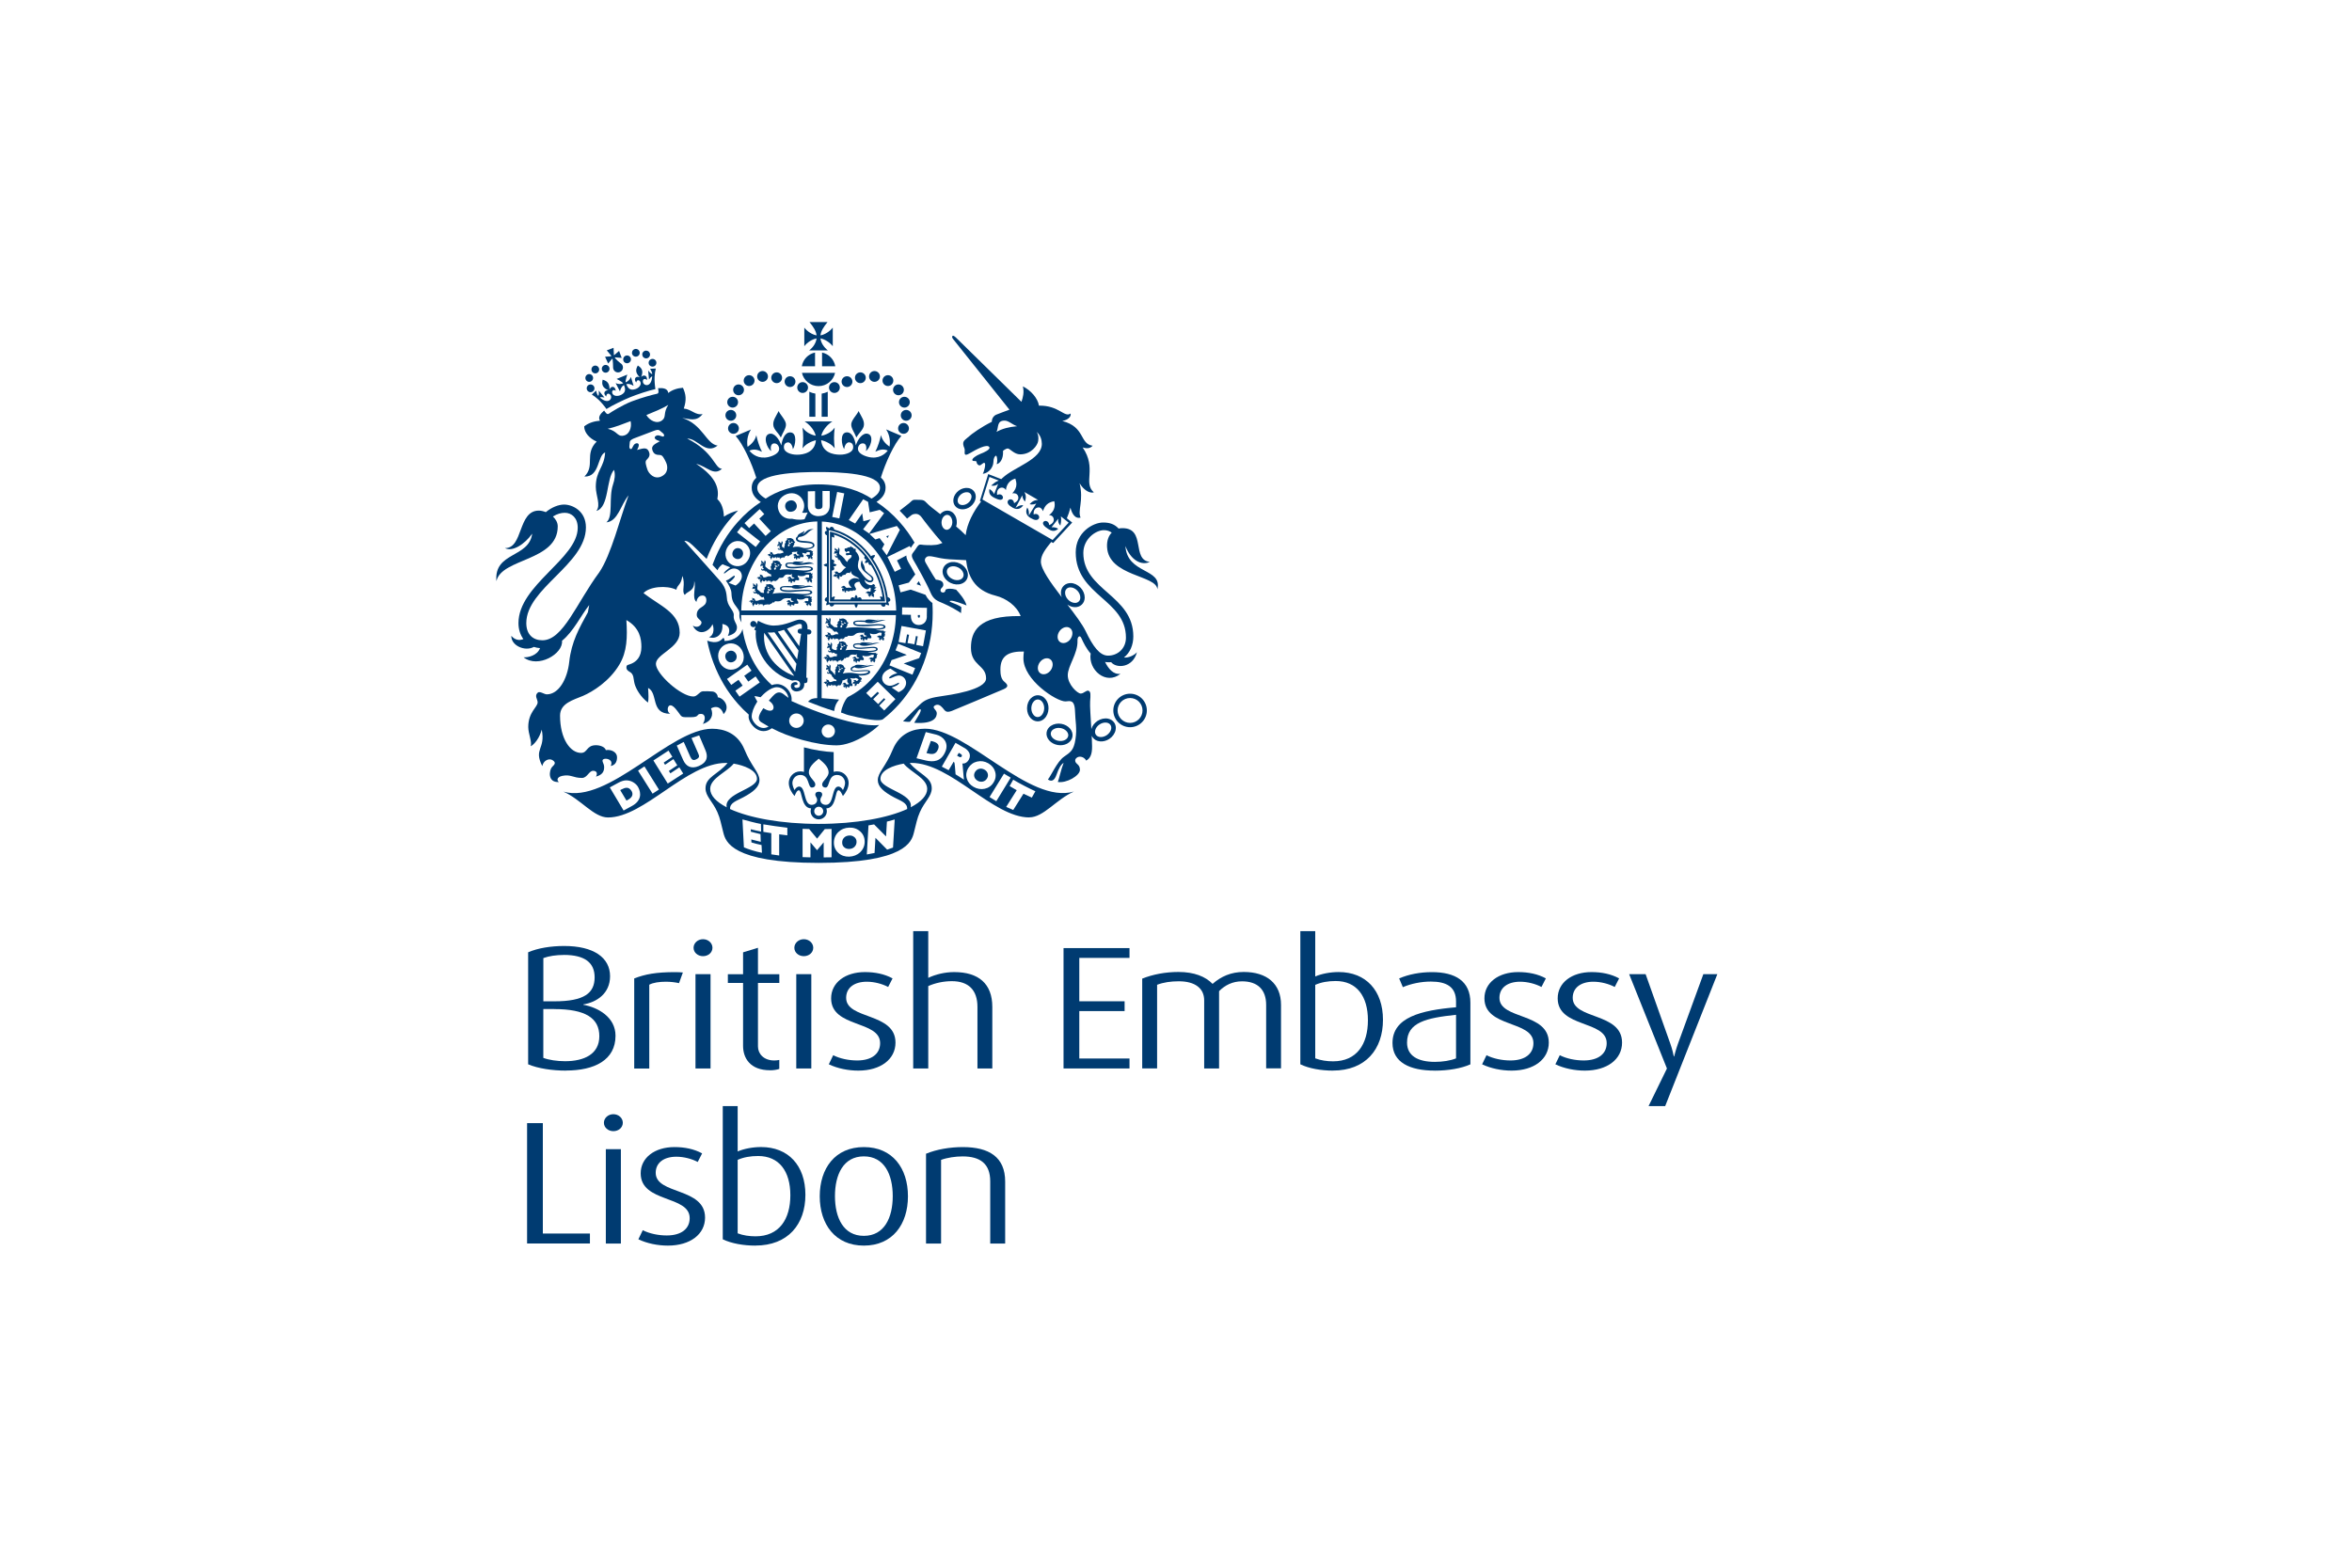 <svg xmlns="http://www.w3.org/2000/svg" id="Layer_1" viewBox="0 0 600 400"><defs><style>.cls-1{fill:#003b71;}</style></defs><g><path class="cls-1" d="M144.37,273.17c-3.44,0-7.14-.54-9.64-1.61v-28.58c2.46-1.07,5.8-1.61,9.2-1.61,7.5,0,11.7,2.95,11.7,7.72,0,4.42-3.44,6.65-6.83,7.19v.09c3.71,.67,8.22,3.12,8.22,7.9,0,6.21-5.36,8.88-12.64,8.88Zm-.54-29.51c-1.96,0-3.8,.27-5.22,.8v11.03h2.81c7.63,0,10.27-2.1,10.27-6.12,0-3.71-2.46-5.72-7.86-5.72Zm-2.46,13.8h-2.77v12.46c1.43,.54,3.53,.85,5.54,.85,4.87,0,8.75-1.79,8.75-6.38s-3.48-6.92-11.52-6.92Z"></path><path class="cls-1" d="M173.22,250.85c-.98-.22-2.19-.36-3.35-.36-1.65,0-3.26,.22-4.24,.76v21.39h-3.84v-22.99c2.77-1.07,5.54-1.61,10.45-1.61,.71,0,1.43,.04,1.96,.09l-.98,2.72Z"></path><path class="cls-1" d="M179.34,243.97c-1.34,0-2.41-.94-2.41-2.14s1.07-2.19,2.41-2.19,2.41,.98,2.41,2.19-1.07,2.14-2.41,2.14Zm-1.92,28.66v-24.07h3.84v24.07h-3.84Z"></path><path class="cls-1" d="M196.44,273.08c-5.13,0-6.88-3.17-6.88-6.21v-16.07h-3.88v-2.23h3.88v-5.58l3.8-1.16v6.74h5.45v2.23h-5.45v16.21c0,1.83,1.43,3.57,4.15,3.57,.4,0,.85-.04,1.29-.13v2.28c-.58,.22-1.47,.36-2.37,.36Z"></path><path class="cls-1" d="M205.05,243.97c-1.34,0-2.41-.94-2.41-2.14s1.07-2.19,2.41-2.19,2.41,.98,2.41,2.19-1.07,2.14-2.41,2.14Zm-1.92,28.66v-24.07h3.84v24.07h-3.84Z"></path><path class="cls-1" d="M218.98,273.17c-2.59,0-5.31-.54-7.55-1.61l1.12-2.32c1.74,.89,4.02,1.34,6.12,1.34,3.71,0,5.85-1.7,5.85-4.42,0-5.89-12.5-3.84-12.5-11.43,0-4.02,3.62-6.7,8.62-6.7,2.59,0,5,.49,7.05,1.61l-1.12,2.19c-1.52-.8-3.53-1.34-5.45-1.34-3.17,0-5.27,1.52-5.27,4.11,0,5.63,12.59,3.66,12.59,11.43,0,4.24-3.79,7.14-9.47,7.14Z"></path><path class="cls-1" d="M249.35,272.63v-15.72c0-4.24-2.23-6.56-6.52-6.56-2.1,0-4.24,.45-6.03,1.25v21.03h-3.84v-35.05h3.84v11.92c1.87-.89,4.29-1.47,6.61-1.47,6.21,0,9.73,2.95,9.73,8.88v15.72h-3.8Z"></path><path class="cls-1" d="M271.31,272.63v-30.72h16.83v2.5h-12.81v11.07h11.56v2.5h-11.56v12.1h12.81v2.54h-16.83Z"></path><path class="cls-1" d="M323,272.63v-16.21c0-3.93-2.19-6.03-6.16-6.03-2.41,0-4.33,.98-5.85,2.5v19.73h-3.8v-17.37c0-3.04-2.28-4.87-6.47-4.87-2.05,0-3.93,.27-5.54,.89v21.34h-3.8v-22.91c2.68-1.07,5.89-1.7,9.24-1.7,4.02,0,6.88,1.16,8.71,3.04,2.14-1.88,4.69-3.04,7.95-3.04,5.89,0,9.51,2.99,9.51,8.39v16.21h-3.79Z"></path><path class="cls-1" d="M340.03,273.17c-2.99,0-6.12-.54-8.31-1.61v-33.98h3.8v11.56c1.7-.71,3.88-1.12,5.98-1.12,6.92,0,11.3,4.69,11.3,12.19s-4.42,12.95-12.77,12.95Zm.71-22.86c-1.96,0-3.71,.31-5.22,.98v18.75c1.43,.54,2.99,.76,4.55,.76,6.07,0,8.89-4.38,8.89-10.49s-2.86-10-8.22-10Z"></path><path class="cls-1" d="M365.99,273.17c-6.34,0-10.76-2.1-10.76-7.05,0-6.56,7.32-8.35,16.21-9.11v-1.47c0-3.71-2.37-5.09-6.43-5.09-2.46,0-5.09,.54-7.14,1.43l-.94-2.23c2.46-1.07,5.4-1.61,8.35-1.61,5.98,0,9.82,2.28,9.82,7.81v15.72c-2.28,1.03-5.63,1.61-9.11,1.61Zm5.45-14.24c-7.55,.8-12.5,1.92-12.5,7.1,0,3.39,2.81,4.91,7.1,4.91,1.96,0,3.97-.31,5.4-.89v-11.12Z"></path><path class="cls-1" d="M385.64,273.17c-2.59,0-5.31-.54-7.55-1.61l1.12-2.32c1.74,.89,4.02,1.34,6.12,1.34,3.71,0,5.85-1.7,5.85-4.42,0-5.89-12.5-3.84-12.5-11.43,0-4.02,3.62-6.7,8.62-6.7,2.59,0,5,.49,7.05,1.61l-1.12,2.19c-1.52-.8-3.53-1.34-5.45-1.34-3.17,0-5.27,1.52-5.27,4.11,0,5.63,12.59,3.66,12.59,11.43,0,4.24-3.79,7.14-9.47,7.14Z"></path><path class="cls-1" d="M404.33,273.17c-2.59,0-5.31-.54-7.55-1.61l1.12-2.32c1.74,.89,4.02,1.34,6.12,1.34,3.71,0,5.85-1.7,5.85-4.42,0-5.89-12.5-3.84-12.5-11.43,0-4.02,3.62-6.7,8.62-6.7,2.59,0,5,.49,7.05,1.61l-1.12,2.19c-1.52-.8-3.53-1.34-5.45-1.34-3.17,0-5.27,1.52-5.27,4.11,0,5.63,12.59,3.66,12.59,11.43,0,4.24-3.79,7.14-9.47,7.14Z"></path><path class="cls-1" d="M424.79,282.23h-4.24l4.69-9.6-9.64-24.07h4.2l6.3,17.73c.58,1.61,.76,2.72,.89,3.26h.09c.18-.62,.4-1.65,.98-3.26l6.47-17.73h3.57l-13.31,33.67Z"></path><path class="cls-1" d="M134.46,317.29v-30.72h4.02v28.17h12.01v2.54h-16.03Z"></path><path class="cls-1" d="M156.47,288.62c-1.34,0-2.41-.94-2.41-2.14s1.07-2.19,2.41-2.19,2.41,.98,2.41,2.19-1.07,2.14-2.41,2.14Zm-1.92,28.67v-24.07h3.84v24.07h-3.84Z"></path><path class="cls-1" d="M170.4,317.82c-2.59,0-5.31-.54-7.55-1.61l1.12-2.32c1.74,.89,4.02,1.34,6.12,1.34,3.71,0,5.85-1.7,5.85-4.42,0-5.89-12.5-3.84-12.5-11.43,0-4.02,3.62-6.7,8.62-6.7,2.59,0,5,.49,7.05,1.61l-1.12,2.19c-1.52-.8-3.53-1.34-5.45-1.34-3.17,0-5.27,1.52-5.27,4.11,0,5.63,12.59,3.66,12.59,11.43,0,4.24-3.79,7.14-9.47,7.14Z"></path><path class="cls-1" d="M192.69,317.82c-2.99,0-6.12-.54-8.31-1.61v-33.98h3.8v11.56c1.7-.71,3.88-1.12,5.98-1.12,6.92,0,11.3,4.69,11.3,12.19s-4.42,12.95-12.77,12.95Zm.71-22.86c-1.96,0-3.71,.31-5.22,.98v18.75c1.43,.54,2.99,.76,4.55,.76,6.07,0,8.89-4.38,8.89-10.49s-2.86-10-8.22-10Z"></path><path class="cls-1" d="M220.37,317.82c-7.32,0-11.25-5.45-11.25-12.59s3.93-12.55,11.25-12.55,11.25,5.4,11.25,12.55-3.93,12.59-11.25,12.59Zm0-22.77c-5.22,0-7.37,4.64-7.37,10.14s2.14,10.14,7.37,10.14,7.37-4.64,7.37-10.14-2.14-10.14-7.37-10.14Z"></path><path class="cls-1" d="M252.61,317.29v-15.85c0-4.51-2.55-6.38-7.05-6.38-1.83,0-3.93,.31-5.49,.89v21.34h-3.84v-22.91c2.68-1.12,6.12-1.7,9.38-1.7,6.7,0,10.81,2.54,10.81,8.8v15.81h-3.8Z"></path></g><g><g><g><g><path class="cls-1" d="M226.47,152.37c-.49-3.51-1.81-6.91-3.81-9.81,.27-.18,.49-.48,.56-.92-.43-.05-.77,.08-1.02,.28-.13-.18-.27-.37-.41-.54-2.48-3.12-5.62-5.31-8.98-6.28-.05-.53-.53-.78-.81-.68-.16,.06-.3,.18-.35,.4-.05-.02-.11-.03-.16-.03-.19-.17-.44-.3-.78-.34-.02,.38,.08,.67,.25,.9v.07c-.25,0-.4,.12-.49,.27-.15,.25,0,.75,.49,.9v7.2c-.29,.01-.59,.13-.87,.39,.28,.26,.58,.38,.87,.39v7.78c-.47,.13-.64,.59-.52,.84,.09,.17,.24,.31,.52,.32v.17c-.13,.2-.21,.44-.22,.73,.28,0,.51-.08,.7-.19h.21c.02,.27,.14,.42,.31,.49,.25,.13,.71-.04,.84-.49h5.21c.01,.3,.12,.61,.4,.9,.27-.29,.39-.6,.39-.9h5.93c.12,.51,.62,.7,.88,.56,.18-.09,.31-.26,.3-.56h.12c.21,.14,.46,.23,.79,.23-.02-.28-.1-.51-.21-.7,0-.07-.01-.13-.02-.2,.28-.02,.43-.16,.51-.32,.12-.28-.1-.78-.63-.85Zm-5.06-10.69c2.71,3.42,4.37,7.69,4.71,12.06h-14.67v-18.47c3.73,.72,7.26,2.99,9.96,6.41Z"></path><path class="cls-1" d="M225.76,153.18c-.42-4.11-2.06-8.13-4.59-11.32-1.24-1.58-2.67-2.9-4.23-3.95-1.56-1.04-3.21-1.79-4.91-2.2l-.31-.07v17.81h14.06l-.03-.26Zm-5.17-11.26c-.1,.14-.14,.32-.1,.46,.07,.21,.24,.38,.6,.4-.23,.19-.41,.46-.47,.85,.39,.05,.71-.05,.94-.22-.08,.36,.04,.58,.22,.69,.1,.07,.25,.09,.39,.05,1.52,2.47,2.55,5.29,2.98,8.18-.18-.1-.4-.15-.66-.15,.02,.32,.12,.57,.27,.78h-4.95c-.02-.26-.16-.47-.34-.53-.21-.08-.45-.04-.69,.24,0-.3-.12-.61-.39-.89-.27,.28-.38,.59-.4,.89-.23-.28-.47-.32-.68-.24-.18,.06-.33,.27-.34,.53h-4.23c.13-.2,.22-.45,.23-.76-.32,0-.58,.1-.77,.24v-6.86c.29,0,.53-.15,.6-.34,.07-.21,.03-.45-.25-.68,.29,0,.6-.13,.89-.39-.29-.27-.6-.38-.89-.39,.28-.24,.31-.48,.25-.69-.07-.19-.32-.35-.6-.34v-5.82c.17,.12,.39,.2,.65,.23,.02-.3-.04-.55-.15-.76,2.93,.91,5.69,2.84,7.88,5.51Z"></path></g><path class="cls-1" d="M222.99,150.37v-.02c.27-.14,.5-.33,.58-.55-.31,.11-.53-.03-.6-.07,.22-.13,.47,.02,.22-.38-.24-.4-.42-.41-.68-.13-.25,.27-1.94-.07-1.94-1.34,0,0,.02,.02,.02,.02,.12,.21,.33,.36,.54,.46,.82,.49,1.61,.19,1.68-.49,.07-.71-.59-1.03-1.33-1.63-.31-.27-.55-.49-.74-.68-.23-.49-.01-.94-.66-1.83-.03-.22-.09-.48-.21-.79-.34,.59-.48,1.73,.4,2.68,.7,.77,2.2,1.51,2.15,2.17-.02,.16-.17,.34-.42,.35-.34-.02-.67-.22-1.01-.5-.05-.04-.1-.09-.14-.14h0c-.63-.58-1.19-1.44-1.56-1.91-.7-.9-.38-1.76-.27-2.5,.5-.68-.3-2.07-.76-2.41,0,0,.1-.32-.03-.73-.09,.09-.31,.07-.43,.06-.13-.26-.18-.31-.36-.34-.3-.05-.29-.22-.32-.34-.18,.15-.24,.31-.42,.32-.25,0-.35,0-.45,.08-.17,.14-.26,.2-.52,.19-.28,0-.28,.16-.26,.36,.02,.13,.03,.33,.21,.41,.02,.01,.05,.02,.08,.04l.22,.26,.16-.28s0,0,0,0c.12-.11,.49-.14,.56,.13,.05,.18,.08,.23-.16,.26-.24,.03-.37,.03-.6,.04-.16,0-.15,.22-.15,.35,0,.17,.19,.24,.53,.17,.33-.09,.93-.15,.93,.14,0,.76-.91,.69-1.08,1.6-.21-.14-.4-.29-.5-.47-.12-.24-.33-.52-.65-.8-.17-.18-.41-.39-.63-.52-.31-.17-.31-.32-.31-.63,0-.26,.12-.51,.1-.75,0-.02-.04-.16-.07-.23-.05-.16-.28-.29-.4-.26,.06,.05,.14,.11,.16,.27-.05,.06-.11,.13-.12,.14-.06,.08-.08,.18,0,.27,.02,.02,.02,.03,.02,.05,0,.04-.02,.08-.02,.13,0,.05-.03,.03-.03,0-.07-.19-.15-.46-.33-.47-.02,0-.09-.01-.13,0,0,0,.01-.02,.01-.04,0-.19-.22-.35-.45-.12,.05,0,.14,.03,.18,.08-.02,.07-.05,.18-.05,.2-.02,.2,.13,.27,.34,.28,.04,0,.06,0,.07,.04,.02,.03,.02,.06,.03,.08,.01,.05,0,.04-.03,.03-.35-.16-.5,0-.5,.16,0,0,0,.1,0,.15-.12,.08-.15,.26,.07,.41,0-.06-.02-.19,.07-.22,.02,0,.04,0,.05-.03,.02,.04,.08,.08,.09,.09,.02,.02,.09,0,.2-.06,.03-.03,.05-.03,.08,0,.03,.02,.07,.04,.1,.07,.03,.02,.02,.04,0,.06-.22,.23-.19,.44,.1,.5-.13,.25-.54,.13-.52-.23-.29,.46,.2,.83,.6,.65,.01,.18,0,.49,.07,.5,0-.03,.02-.1,.09-.1,.03,0,.03,.03,.03,.04,0,.12,.05,.26,.21,.28-.03-.08-.02-.15,.03-.16,.07,.12,.15,.24,.22,.36,.19,.34,.58,1.25,1.49,1.63-.47,.27-.78,.67-1.07,1.02-.25,.24-.62,.5-.84,.36-.1-.07-.13-.16-.27-.26-.1-.07-.22-.1-.28-.08-.02,0-.09,.03-.15,.06-.16-.07-.4,.02-.46,.15,.08-.02,.18-.05,.32,.05,0,.06-.01,.15-.01,.16-.02,.11,.07,.23,.54,.19,.03,0,.08,.01,.05,.05-.05,.06-.12,.11-.24,.08-.21-.06-.31-.22-.45-.03,0,0-.06,.07-.1,.12-.02,0-.03,0-.05,0-.18,.06-.36,.41-.14,.56,0-.07,.02-.2,.14-.29,.03,.05,.08,.1,.09,.11,.14,.2,.29,.32,.6-.15,.03-.05,.05,0,.04,.01-.02,.22-.23,.52,.05,.56,.01,0,.07,.02,.13,.03,0,.02,0,.03,0,.05,.06,.25,.4,.32,.53,.25-.08-.04-.24-.12-.29-.31,.06,0,.12,0,.14-.02,.17-.16-.03-.37,.04-.5,.03-.04,.05-.03,.07,0,.06,.09,.21,.3,.45,.17,.13-.08,.19-.2,.2-.3,.31-.12,.58-.22,.81-.15-.05-.16,.14-.39,.48-.49,.34-.09,.49,0,.59,.12,.03-.15,.17-.38,.34-.59-.04,1.33,1.74,1.3,2.16,2.08-.54-.22-1.13-.33-1.47-.26-.43,.08-1.19,.48-1.29,.99-.08,.4,.34,1.13,.78,1.42-.53,.09-.69-.08-1.18,.06-.02,0-.03-.01-.04-.01-.41,.04-.47-.67-.95-.49-.03,.01-.11,.07-.14,.1h0c-.19,0-.45,.22-.4,.42,.05-.06,.15-.15,.3-.17,0,.04,0,.1,0,.11,0,.07,.02,.15,.18,.15,.1,0,.12-.05,.19-.05,.03,0,.05,.02,.05,.06,0,.18-.6-.1-.49,.4,0,0,.06,.11,.1,.15-.03,.16,.1,.31,.37,.23-.05-.04-.15-.1-.13-.19,.05,0,.11,.01,.12,.01,.02,0,.05-.02,.07-.08,0,0,0-.02,.03-.02,.03,0,.05,.02,.05,.04,0,.03-.03,.06-.03,.11,0,.01,.03,.14,.05,.16-.02,.18,.24,.37,.51,.19-.07,0-.24-.04-.26-.14,.05-.02,.12-.04,.12-.05,.05-.03,.06-.1,.06-.18,0-.05,.03-.05,.05-.05,.04,0,.08,0,.13,0,.06,0,.07,.02,.08,.04,.06,.11,.2,.22,.38,.16,.1-.03,.14-.09,.17-.14,.07,.04,.14,.09,.21,.14-.06-.2,.09-.35,.5-.07l.29-.23s.4,.16,.55-.02c.25-.23,.12-.24,.12-.44-.18-.4-.27-.36-.36-.74-.14-.66,.78-1.03,1.31-.94,.11,.43,.7,1.54,1.68,1.86,.61,.21,.86-.46,1.05-.36,.04,.01,.08,.07,.1,.15-.04,.33,.02,.6-.05,.76-.07,.15-.4,.02-.62,0-.13,0-.23,.08-.23,.1-.19,.04-.4,.2-.39,.41,.07-.05,.19-.15,.34-.17,0,.04,.01,.08,.01,.08,.03,.26,.33,.34,.49,.17,.02-.03,.1,0,.05,.04-.15,.11-.42,.36-.19,.46,.01,0,.08,.04,.14,.07-.01,.16,.11,.32,.24,.34-.05-.08-.07-.13,.02-.3,.05,0,.12,0,.13,0,.17,0,.09-.32,.28-.43,.02-.01,.04,0,.03,.02-.06,.19-.09,.42,.08,.47,.01,0,.07,.02,.14,.03,.05,.14,.23,.25,.46,.13-.05-.02-.18-.08-.2-.15,.05-.06,.12-.15,.12-.17,.12-.39-.22-.4-.22-.57,0-.19,.39-.06,.39-.45,0-.02,0-.04,0-.06,.19-.11,.38-.23,.39-.38-.21,.01-.43-.06-.5-.08Z"></path></g><path class="cls-1" d="M206.35,160.59l-.35-.02v-.34c.06-1.23-.67-2.14-2-2.14-1.18,0-3.45,1.53-6.64,1.53-1.35,0-2.97-.65-3.98-1.24l-.4,.94s0-.07,0-.09c0-.44-.35-.79-.79-.79s-.79,.35-.79,.79,.35,.79,.79,.79c.25,0,.47-.12,.62-.3l-.4,.96c.13,.06,.27,.12,.41,.17-.46,4.82,2.99,10.94,9.3,12.82,.93-.25,2-.08,2,.94,0,.63-.32,.91-.88,.91-.37,0-.62-.22-.62-.47,0-.43,.74-.17,.82-.46,.09-.39-.16-.56-.59-.56s-1.1,.29-1.1,1.02c0,.86,.69,1.37,1.43,1.37,.7,0,2.18-.39,1.97-2.11,.34,.01,.72-.04,.8-.37l.07-.98-.33-.04,.26-11.06,.25,.02c.41,.03,.75-.16,.79-.6,.03-.44-.32-.65-.66-.68Zm-11.41,.86l7.67,11.02c-4.09-1.49-8.18-5.28-7.67-11.02Zm7.9,9.97l-6.99-10.04c.23,.01,.44,.02,.64,.02,.36,0,.72-.03,1.08-.08l5.6,8.04c-.13,.78-.24,1.49-.33,2.06Zm-4.42-10.26c.54-.13,1.07-.29,1.57-.47l3.71,5.31c-.12,.73-.23,1.5-.35,2.23l-4.93-7.07Zm6.11-.71l-.27-.03c-.34-.02-.75,.14-.78,.57-.03,.44,.28,.68,.68,.71l.21,.02-.49,3.15-3.12-4.47c1.46-.58,2.64-1.21,3.27-1.21,.5,0,.62,.23,.5,1.26Z"></path><g><path class="cls-1" d="M205.45,140.16c1.55,0,2.32-.5,2.32-.98,0-1.72-4.26-.66-4.26-1.71,0-.16,.12-.32,.31-.46,0,0,0,0,0,0,2.15-.15,2.24-1.69,3.77-1.98-1.85-.26-2.12,1.19-2.91,1.26,.43-.2,.58-.7,.55-.89-.38,.51-1.21,.55-1.67,1.13-.07,.09-.11,.21-.08,.31-.27,.17-.45,.38-.45,.62,0,1.63,4.33,.52,4.33,1.7,0,.41-.75,.69-1.93,.69-.89,0-1.53-.64-3.19-.21,0-.28,.56-.8,.34-1.06,.16-.07,.27-.2,.28-.34-.1-.09-.21-.12-.32-.14,.05-.08-.02-.16-.08-.23-.02-.02-.05-.2-.09-.23-.06-.05-.19-.16-.38-.25-.19-.09-.31-.09-.39-.11-.05-.02-.22,.04-.25,.03-.09,0-.2,0-.22,.1-.08-.07-.19-.13-.3-.13-.07,.15-.09,.26-.04,.47-.15,.01-.32,.41-.47,.36,.05,.11,.1,.16,.14,.16-.13,.23-.18,.51-.32,.52,.02,.08,.08,.11,.11,.13-.14,.34-.2,.78-.23,.98h0c-.09-.09-.21-.2-.34-.27-.25-.15-.24-.27-.2-.52,.04-.22,.18-.41,.2-.62,0-.02-.02-.13-.04-.18-.02-.14-.21-.24-.33-.23,.06,.05,.12,.09,.11,.23-.05,.04-.12,.09-.13,.11-.06,.06-.1,.14-.02,.22,.01,.01,.01,.03,0,.05,0,.02-.01,.06-.03,.1-.02,.03-.02,.01-.03,0-.03-.16-.08-.38-.23-.39-.02,0-.09,0-.11,0,0,0,0-.02,0-.03,.03-.16-.15-.29-.39-.1,.04,0,.13,.02,.15,.07-.03,.05-.07,.15-.07,.16-.04,.16,.08,.23,.27,.23,.04,0,.06,.01,.06,.03,0,.02,0,.05,0,.06,0,.03,0,.02-.03,.02-.29-.13-.45,0-.47,.12,0,0-.02,.08-.02,.12-.12,.07-.17,.21,.02,.34,0-.06,.01-.16,.1-.18,0,0,.02-.01,.04-.02,.02,.03,.07,.07,.08,.07,.02,.02,.08,0,.19-.05,.02-.02,.05-.02,.08,0,.02,.01,.05,.03,.08,.05,.02,.02,.01,.03,0,.05-.24,.18-.24,.36,.04,.41,.03,0,.04,.03,.04,.05-.08,.35-.59,.28-.51-.07-.34,.39,.12,.7,.52,.51,.03-.02,.04,0,.04,.01,.01,.06,.04,.12,.11,.13,0-.01,.03-.08,.09-.07,.03,0,.03,.02,.03,.03-.01,.1,0,.21,.15,.23,0-.07,.02-.14,.07-.14,.06,0,.17,.29,.39,.53-.34,.15-.92,.29-.96,.29-.08,0-.58-.06-.75,.03-.24,.13-.84,.35-1.02,.1-.06-.08-.04-.17-.12-.3-.06-.09-.14-.15-.2-.16,0,0-.08,0-.14,0-.1-.11-.32-.12-.41-.05,.08,.01,.16,.02,.23,.15-.03,.04-.06,.11-.07,.13-.05,.08-.02,.2,.36,.33,.01,0,.05,.04,.02,.06-.06,.02-.14,.04-.21-.03-.15-.11-.17-.28-.35-.18,0,0-.07,.03-.12,.06-.01,0-.03-.01-.05-.01-.16-.01-.43,.19-.3,.38,.02-.05,.08-.15,.2-.17,.02,.05,.03,.11,.04,.12,.04,.19,.12,.34,.52,.08,.04-.03,.04,0,.03,.03-.09,.16-.36,.33-.15,.46,0,0,.05,.04,.09,.07,0,0-.02,.02-.02,.03-.04,.22,.2,.39,.33,.38-.06-.06-.15-.16-.12-.34,.04,.02,.1,.03,.11,.03,.19-.07,.11-.31,.21-.38,.04-.02,.05,0,.06,.03,0,.09,.06,.31,.29,.28,.21-.02,.31-.2,.3-.32,0-.02,0-.02,.02-.02,.07,.05,.14,.14,.11,.25,.05-.02,.13-.09,.17-.16,.05,.11,.06,.25-.09,.39,.09-.03,.32-.14,.37-.38,.04,.04,.07,.08,.08,.12,0,0,0,0,.02-.01,.08,.03,.23,.05,.46-.02,.03,0,.03,0,.03,.03-.02,.09-.02,.19,.03,.23,0-.03,.06-.12,.09-.12,.06,0,0,.22,.13,.36,.05-.58,.37-.35,.73-.58,.04-.03,.04-.01,.03,.02-.02,.07-.07,.14-.16,.19,.14,0,.45-.13,.45-.33,0-.05,.11-.12,.24-.2,.12,.03,.33-.04,.4-.18,.02,.05,.08,.22-.01,.27,.38,.03,.78-.41,.93-.44,.82-.17-.51-.76,1.16-.66,.12,.01,.38-.08,.48-.17-.13,.24-.14,.75,.12,.79,.11,.02,.34,.09,.43,.18,.02,.03,0,.04-.02,.04-.15,.02-.3,.06-.35,.09-.39,.26-.4-.59-.82-.42-.02,0-.09,.06-.11,.08-.17,0-.39,.19-.35,.37,.05-.05,.13-.14,.27-.15,0,.04,0,.08,0,.08,0,.07,.02,.14,.15,.14,.08,0,.1-.04,.16-.04,.03,0,.05,.02,.05,.05,0,.17-.52-.09-.42,.34,0,.02,.05,.1,.08,.13-.01,.13,.09,.26,.32,.19-.04-.03-.12-.09-.11-.15,.04,0,.09,0,.1,0,.02,0,.04-.02,.06-.07,0-.01,0-.02,.02-.02,.02,0,.04,.02,.04,.04,0,.02-.03,.05-.03,.08,0,.01,.03,.12,.04,.14-.02,.17,.21,.32,.44,.17-.06,0-.21-.04-.22-.11,.04-.02,.1-.05,.1-.05,.04-.03,.05-.09,.05-.16,0-.03,.03-.03,.04-.03,.03,0,.08,0,.11,0,.05,0,.07,0,.08,.03,.05,.09,.16,.18,.32,.13,.27-.1,.04-.34,.26-.39,.05,0,.12-.02,.17,0,.22,.06,.54,.05,.6-.06,.06-.09,.03-.5-.21-.63-.14-.06,.01-.23-.12-.43,.24,.1,.49,.2,.82,.2,.6,0,.03-.09,.29-.25,.29-.19,.63-.09,.72-.07,.08,0,.14,.04,.12,.15-.07,.31,.03,.33-.04,.47-.06,.13-.31,.02-.49,.01-.1,0-.18,.07-.18,.08-.15,.03-.32,.17-.31,.34,.05-.04,.14-.13,.27-.14,0,.02,0,.05,0,.07,.02,.2,.25,.28,.39,.14,.01-.02,.07,0,.04,.02-.12,.09-.34,.3-.15,.37,0,0,.06,.03,.11,.06,0,.13,.09,.26,.19,.28-.04-.07-.05-.12,.02-.26,.04,0,.09,0,.11,0,.12,0,.07-.26,.21-.34,.02-.01,.04,0,.03,0-.05,.15-.08,.33,.06,.38,0,0,.06,.01,.11,.02,.03,.12,.18,.2,.36,.11-.04-.02-.14-.07-.16-.13,.04-.04,.09-.12,.09-.14,.09-.32-.18-.32-.18-.46,0-.16,.31-.06,.31-.38,0-.05-.03-.16-.14-.2-.01,0-.01-.01,0-.02h0c.08,0,.18,.02,.23-.1-.23,.02-.16-.18-.19-.31,0-.02-.01-.03,0-.05,.08-.06,.14-.15,.1-.34-.08,.11-.33,.23-.37,0,0,0-.02-.16-.25-.12-.39,.04-.59-.17-1.33-.23-.04,0-.08-.04,0-.05Zm-3.94-2.17c-.07,.11-.21,.21-.32,.1-.11-.11,0-.14-.12-.35,.13,.08,.37,.24,.44,.25Zm.27,.8s-.04-.13-.11-.14c-.07-.01-.07,.05-.02,.15-.1-.04-.2-.09-.24,0-.05,.07-.03,.14,.03,.21,.03,.04,0,.12-.03,.21-.04,.09-.15,.23-.3,.15-.15-.08-.13-.24-.08-.33,.04-.09,.08-.16,.13-.16,.09,0,.14,0,.17-.1,.03-.1-.06-.15-.15-.21,.09-.02,.14-.07,.09-.11-.06-.06-.15,.03-.17,0-.02-.05,.05-.08,.08-.11,.04-.04,.08-.03,.13,0l.42,.2c.05,.02,.08,.05,.08,.11,0,.04,.01,.12-.03,.14Zm.22-.3c-.15,0-.21-.2-.18-.33,.06,.04,.36,.16,.51,.2-.24,.05-.18,.14-.33,.13Z"></path><path class="cls-1" d="M196.11,145.31c-.16-.13-.36-.37-.63-.54-.28-.16-.28-.3-.26-.59,0-.25,.14-.48,.14-.72,0-.02-.04-.15-.06-.22-.04-.16-.25-.28-.37-.25,.06,.05,.13,.11,.14,.26-.06,.06-.11,.12-.13,.13-.05,.07-.08,.17,0,.25,.02,.02,.02,.03,.02,.05,0,.03-.01,.06-.03,.12,0,.04-.02,.03-.03,0-.05-.18-.12-.43-.28-.45-.01,0-.08-.01-.12,0,0-.01,0-.03,0-.04,0-.19-.19-.33-.42-.11,.05,0,.14,.02,.17,.08-.02,.06-.06,.17-.06,.18-.02,.2,.11,.27,.31,.27,.04,0,.06,.01,.06,.04,0,.03,.01,.05,.02,.08,.01,.04,0,.03-.03,.02-.32-.14-.47,0-.49,.15,0,.02,0,.1,0,.14-.12,.08-.16,.25,.05,.39,0-.06,0-.17,.09-.21,.01,0,.03,0,.04-.01,.03,.03,.08,.07,.09,.08,.02,.01,.08,0,.19-.06,.03-.01,.05-.02,.08,0,.03,.02,.06,.04,.09,.07,.02,.01,.02,.04,0,.06-.24,.22-.21,.43,.08,.47,.04,0,.05,.03,.05,.07-.05,.4-.58,.33-.53-.08-.32,.47,.19,.82,.6,.59,.03-.02,.04-.01,.05,0,.02,.07,.05,.14,.13,.15,0-.03,.03-.09,.09-.09,.03,0,.03,.02,.03,.04,0,.11,.03,.24,.18,.26-.02-.08,0-.16,.06-.16,.08,0,.25,.31,.58,.5,.28,.12,.46,.41,.64,.22-.03,.28,.23,.6,.17,.6-.08,0-.83-.05-1.02,.05-.27,.15-.94,.39-1.13,.11-.07-.1-.05-.19-.14-.33-.06-.1-.15-.17-.22-.18-.01,0-.09,0-.15,0-.11-.11-.36-.13-.46-.05,.08,.02,.18,.03,.26,.17-.03,.05-.07,.12-.08,.13-.05,.09-.02,.23,.41,.38,.02,0,.06,.04,.02,.07-.07,.03-.15,.04-.23-.03-.17-.12-.19-.31-.39-.19,0,0-.07,.03-.13,.06-.01,0-.03-.02-.05-.02-.18-.02-.47,.21-.34,.43,.02-.05,.09-.17,.23-.19,.01,.05,.03,.11,.04,.14,.05,.21,.14,.38,.58,.08,.05-.03,.05,0,.03,.03-.1,.19-.4,.36-.17,.51,0,0,.05,.05,.1,.09-.01,0-.02,.02-.02,.04-.04,.25,.23,.43,.37,.42-.06-.07-.17-.19-.14-.38,.05,.03,.11,.04,.12,.04,.21-.08,.12-.34,.23-.42,.04-.02,.06,0,.06,.03,.01,.1,.06,.35,.32,.32,.23-.03,.35-.22,.33-.36,0-.02,0-.02,.02-.02,.08,.05,.15,.14,.12,.27,.04-.02,.14-.09,.18-.18,.05,.11,.07,.28-.1,.44,.09-.03,.35-.16,.41-.43,.04,.04,.07,.09,.09,.14,0,0,.01-.01,.02-.02,.08,.03,.25,.06,.51-.01,.02,0,.03,0,.03,.03-.02,.1-.02,.2,.03,.26,0-.03,.06-.14,.1-.14,.07,0,0,.26,.15,.4,.05-.64,.4-.38,.81-.65,.05-.02,.05,0,.04,.02-.02,.08-.07,.16-.17,.21,.45,.1,1.14-.57,1.24-.85,.19-.02,.34-.05,.43-.04,1.27,.11,.38-1.14,2.42-.79,.13,.02,.38-.12,.5-.22-.15,.27-.16,.82,.13,.88,.13,.02,.38,.1,.48,.2,.03,.03,0,.04-.02,.05-.16,.02-.34,.07-.39,.09-.43,.3-.44-.64-.9-.47-.03,0-.1,.06-.13,.1-.18,0-.43,.21-.39,.4,.06-.06,.16-.15,.3-.17,0,.05,0,.09,0,.1-.01,.07,.01,.15,.17,.15,.09,0,.11-.05,.17-.05,.03,0,.06,.02,.06,.06,0,.17-.57-.1-.47,.37,0,.01,.06,.12,.08,.15-.01,.14,.1,.29,.36,.2-.05-.02-.14-.09-.12-.16,.04,0,.1,0,.11,0,.03,0,.05-.02,.07-.08,0-.02,0-.02,.03-.02,.03,0,.04,.02,.04,.04,0,.03-.03,.06-.03,.1,0,0,.03,.14,.04,.15-.02,.18,.23,.36,.49,.19-.07-.01-.23-.05-.25-.13,.06-.02,.11-.05,.12-.05,.04-.04,.06-.1,.06-.18,0-.04,.02-.05,.04-.05,.04,0,.08,0,.12,0,.06,0,.08,.01,.09,.03,.05,.11,.18,.22,.36,.15,.31-.1,.05-.37,.29-.43,.04,0,.12-.02,.18,0,.24,.06,.6,.05,.66-.06,.07-.13,.04-.56-.23-.71-.15-.08,.02-.26-.14-.48,.27,.11,.54,.22,.91,.22,.66,0,.83-.09,1.12-.28,.32-.2,.7-.09,.8-.08,.08,.01,.15,.05,.13,.16-.07,.35,.04,.38-.04,.54-.06,.13-.35,.02-.54,0-.11,0-.2,.07-.2,.09-.17,.03-.36,.18-.35,.37,.06-.04,.17-.14,.31-.16,0,.03,0,.07,0,.08,.02,.24,.28,.31,.43,.15,.02-.02,.09,0,.05,.03-.13,.1-.38,.33-.17,.41,0,0,.07,.04,.12,.07-.01,.15,.09,.29,.21,.31-.04-.08-.05-.12,.02-.29,.04,0,.1,0,.11,0,.14,.02,.08-.28,.24-.37,.02-.02,.04,0,.03,0-.05,.17-.08,.38,.07,.42,.01,0,.07,.02,.12,.03,.04,.12,.21,.22,.4,.12-.04-.02-.16-.08-.18-.15,.04-.05,.1-.14,.11-.16,.1-.35-.2-.36-.2-.51,0-.17,.34-.05,.34-.42,0-.06-.03-.16-.15-.22-.01,0-.01-.01-.01-.02h0c.1,0,.2,.02,.25-.12-.26,.02-.18-.2-.22-.34,0-.02,0-.04,.01-.06,.08-.06,.15-.17,.12-.38-.08,.12-.37,.26-.41,.01,0-.01-.01-.19-.28-.14-.43,.04-.74-.05-1.57-.13,.95,0,2.35-.24,2.35-.78,0-.45-.49-.73-1.94-.73s-4.7,.54-4.7-.27c0-.4,.63-.37,1.4-.33,.06,.07,.15,.13,.31,.17,1.86,.54,4.06-.44,5.18-.12-1.33-1.01-2.43,.04-3.85-.27,.83,0,1.11-.24,1.15-.46-.65,.42-1.86-.21-2.62,.26-.05,.03-.09,.06-.12,.09-1.03-.03-1.86-.03-1.86,.66,0,1.44,3.87,.6,5.09,.6s1.47,.12,1.47,.35c0,.34-1.21,.43-1.89,.43-1.05,0-4.22-.55-6.14-.16,.15-.31,.5-.72,.31-.95,.18-.07,.3-.21,.31-.36-.1-.1-.24-.14-.35-.16,.05-.08-.02-.18-.09-.26-.02-.01-.06-.21-.1-.25-.07-.06-.21-.18-.42-.28-.21-.1-.35-.1-.44-.13-.05,0-.24,.04-.26,.04-.1-.01-.22-.01-.24,.1-.09-.08-.21-.12-.34-.14-.07,.16-.1,.3-.05,.52-.17,0-.36,.46-.51,.4,.06,.12,.11,.17,.16,.18-.14,.25-.2,.56-.37,.57,.1,.14,.18,.2,.23,.21-.02,.2-.03,.39-.04,.56l-.31-.11-.25-.09Zm2.27-1.3c.07,.05,.4,.18,.56,.22-.26,.06-.2,.15-.36,.15-.16,0-.22-.22-.2-.37Zm-.35-.18c-.07,.13-.23,.23-.36,.11-.12-.12,.02-.15-.14-.39,.14,.1,.41,.27,.49,.28Zm-.53,1.17c.05-.1,.09-.18,.15-.18,.1,0,.15-.03,.19-.12,.04-.11-.07-.16-.16-.23,.1-.03,.16-.08,.1-.12-.07-.06-.17,.04-.19-.02-.02-.05,.06-.08,.09-.12,.04-.04,.08-.03,.15,0l.45,.21c.06,.03,.09,.06,.09,.12,0,.05,.02,.14-.03,.15-.05,0-.04-.14-.13-.15-.07-.01-.07,.06-.03,.16-.11-.03-.21-.08-.27,.02-.05,.09-.03,.15,.04,.23,.04,.04,0,.13-.03,.23-.04,.11-.17,.25-.33,.16-.17-.09-.15-.27-.09-.36Z"></path><path class="cls-1" d="M197.04,153.72c.07-.01,.15-.03,.22-.05,0,0-.02,.08-.03,.08,.42,.03,.37-.38,.54-.35,2.37,.31,1.01-1.02,3.8-.75,.13,0,.19-.07,.3-.16-.15,.27-.15,.71,.13,.77,.13,.02,.39,.1,.48,.2,.03,.03,0,.04-.02,.04-.16,.02-.34,.06-.39,.1-.43,.28-.44-.65-.9-.46-.03,0-.09,.06-.13,.08-.19,0-.43,.22-.38,.41,.05-.06,.15-.15,.29-.16,0,.04,0,.08,0,.09-.01,.08,.01,.15,.16,.15,.09,0,.12-.05,.18-.05,.03,0,.05,.02,.05,.05,0,.18-.57-.1-.46,.39,0,0,.06,.1,.09,.14-.02,.15,.09,.28,.35,.21-.05-.03-.14-.1-.12-.18,.04,0,.1,0,.11,0,.03,0,.05-.01,.06-.07,0-.01,.01-.02,.03-.02,.03,.01,.05,.02,.05,.05s-.03,.05-.03,.1c0,.01,.03,.13,.04,.15-.02,.18,.23,.36,.49,.18-.07,0-.23-.04-.25-.13,.05-.02,.11-.04,.12-.04,.04-.03,.06-.1,.06-.18,0-.04,.03-.04,.05-.04,.04,0,.08,0,.12,0,.05,0,.07,.01,.08,.04,.05,.11,.19,.21,.36,.15,.31-.11,.04-.38,.29-.43,.05-.01,.13-.02,.19,0,.24,.06,.6,.05,.66-.07,.06-.12,.03-.55-.23-.71-.14-.07,0-.26-.13-.48,.27,.11,.54,.22,.91,.22,.67,0,.83-.09,1.12-.28,.33-.2,.7-.1,.8-.08,.08,0,.16,.06,.13,.17-.07,.35,.04,.38-.04,.53-.06,.14-.35,.03-.54,0-.12,0-.2,.07-.2,.09-.17,.04-.36,.18-.35,.38,.06-.05,.17-.15,.29-.16,0,.03,0,.07,.02,.07,.02,.23,.28,.31,.43,.15,.02-.02,.08,0,.05,.03-.13,.1-.37,.33-.17,.42,.02,0,.07,.04,.12,.06-.01,.14,.1,.29,.21,.31-.04-.08-.05-.13,.01-.28,.05,0,.11,0,.12,0,.14,0,.08-.29,.23-.39,.02-.01,.04,0,.03,0-.05,.17-.08,.38,.07,.42,0,0,.07,.02,.12,.03,.05,.12,.21,.22,.41,.11-.05-.02-.15-.08-.18-.14,.04-.05,.1-.13,.1-.15,.1-.36-.2-.37-.2-.51,0-.17,.35-.06,.35-.42,0-.06-.03-.17-.15-.22-.01,0-.01-.02,0-.02h0c.1,0,.2,.03,.25-.11-.26,.02-.18-.21-.22-.35,0-.02,0-.04,.02-.06,.08-.06,.14-.17,.11-.38-.08,.12-.37,.26-.4,.01,0-.01-.02-.18-.28-.13-.44,.04-.75-.05-1.58-.12,.84-.07,2.35-.24,2.35-.78,0-.44-.49-.73-1.94-.73s-5.9,.53-5.9-.28c0-.52,1.51-.31,2.61-.28,.05,.08,.15,.16,.32,.21,1.86,.52,3.82-.72,5.15-.27-1.06-.95-2.43,.11-3.83-.19,.82,0,1.69-.17,1.74-.4-.64,.42-2.46-.29-3.21,.2-.05,.03-.09,.07-.13,.1-1.37-.02-3.05-.19-3.05,.64,0,1.44,5.07,.6,6.28,.6s1.48,.12,1.48,.36c0,.35-1.21,.43-1.89,.43-1.13,0-5.86-.62-7.75-.05,.11-.32,.57-.8,.36-1.05,.17-.08,.3-.22,.31-.37-.11-.1-.23-.15-.35-.16,.05-.08-.02-.18-.09-.26-.02-.01-.06-.21-.1-.25-.07-.06-.21-.19-.42-.29-.22-.1-.35-.1-.43-.12-.05-.02-.24,.05-.27,.04-.1-.02-.23-.02-.24,.11-.08-.09-.21-.13-.33-.15-.08,.16-.1,.29-.05,.52-.17,.01-.35,.45-.51,.4,.06,.12,.11,.18,.16,.19-.14,.25-.2,.56-.36,.57,.06,.09,.11,.14,.15,.18-.03,.14-.05,.3-.05,.44l-.15-.06c-.1,0-.21,0-.23-.01-.07-.02-.14-.03-.24-.04-.22-.01-.39-.39-.79-.62-.28-.16-.29-.31-.29-.6,0-.25,.12-.48,.1-.72,0-.02-.05-.15-.07-.22-.05-.16-.26-.28-.39-.25,.07,.05,.14,.11,.16,.26-.05,.05-.11,.12-.11,.14-.05,.06-.07,.17,0,.25,.02,.02,.02,.03,.02,.05,0,.03,0,.07-.02,.11,0,.05-.03,.02-.03,0-.06-.18-.15-.44-.31-.45-.02,0-.08-.01-.11,0,0,0,0-.02,0-.04,0-.18-.2-.33-.43-.11,.05,0,.14,.02,.17,.08-.02,.06-.05,.17-.05,.19-.01,.19,.13,.27,.33,.27,.03,0,.05,.02,.06,.03,0,.03,.02,.06,.02,.09,.01,.03,0,.03-.03,.02-.33-.14-.47,0-.48,.16,0,0,0,.09,0,.13-.12,.09-.15,.26,.07,.39,0-.05,0-.17,.07-.2,.02,0,.03-.01,.05-.02,.03,.04,.08,.08,.09,.09,.03,0,.08,0,.19-.07,.03-.02,.05-.02,.08,0,.03,.02,.06,.04,.1,.06,.03,.02,.02,.03,0,.06-.22,.22-.19,.43,.11,.47,.03,.02,.04,.03,.04,.07-.02,.41-.56,.33-.54-.07-.29,.47,.23,.81,.63,.58,.02-.02,.04,0,.04,.01,.02,.08,.07,.14,.14,.15,0-.02,.03-.08,.09-.08,.02,0,.02,.01,.03,.04,0,.1,.05,.24,.2,.26-.03-.08,0-.17,.05-.17,.08,0,.37,.56,.96,.88,.1-.04,.27-.04,.33-.17,0,.05,.06,.1,.13,.14,.02,.27,.2,.61,.14,.61-.08,0-1.01-.05-1.2,.06-.27,.14-.93,.39-1.13,.11-.07-.1-.05-.19-.13-.33-.07-.1-.15-.17-.22-.17,0,0-.09,0-.15,0-.11-.13-.36-.14-.45-.06,.08,.02,.17,.04,.26,.17-.03,.05-.07,.12-.08,.13-.06,.09-.02,.24,.4,.38,.02,0,.06,.05,.03,.06-.07,.03-.15,.04-.24-.02-.16-.14-.19-.32-.38-.2-.01,0-.08,.04-.13,.06-.01,0-.03,0-.05-.01-.18-.02-.46,.21-.34,.43,.02-.06,.1-.17,.23-.2,.01,.06,.04,.11,.04,.13,.03,.22,.13,.39,.58,.09,.04-.02,.04,.02,.03,.03-.1,.17-.4,.37-.17,.51,0,0,.06,.04,.1,.08,0,.01-.01,.03-.02,.04-.04,.24,.22,.44,.37,.43-.06-.07-.17-.2-.13-.38,.05,.02,.11,.05,.12,.04,.21-.08,.11-.34,.23-.42,.03-.02,.06,0,.06,.03,.01,.1,.06,.34,.32,.31,.23-.02,.35-.22,.32-.36,0-.01,0-.03,.03-.01,.08,.05,.15,.15,.12,.26,.04-.02,.14-.08,.18-.18,.05,.12,.06,.28-.11,.44,.1-.02,.36-.15,.41-.43,.04,.05,.08,.1,.09,.14,.01,0,.02,0,.02-.01,.08,.03,.25,.04,.5-.01,.03,0,.04,0,.03,.02-.02,.1-.02,.2,.03,.26,0-.02,.07-.13,.11-.13,.07,0,0,.25,.14,.39,.06-.64,.81-.31,1.21-.57,.04-.03,.05-.02,.04,.02-.03,.07-.08,.16-.17,.21,.12,0,.3-.07,.45-.16,.27-.11,.74-.31,.71-.48Zm-.78-3.84c-.08,.12-.23,.23-.36,.11-.12-.12,.01-.15-.14-.39,.15,.09,.42,.27,.5,.28Zm.29,.87s-.04-.14-.12-.16c-.07,0-.07,.06-.02,.17-.11-.04-.21-.09-.27,0-.05,.09-.03,.16,.04,.23,.04,.04,0,.12-.03,.23-.04,.1-.17,.25-.32,.16-.17-.09-.15-.27-.1-.37,.05-.1,.09-.17,.14-.17,.1,0,.16-.02,.19-.11,.04-.12-.07-.17-.16-.23,.11-.03,.16-.08,.11-.14-.07-.06-.17,.04-.19,0-.02-.05,.06-.09,.09-.12,.04-.05,.08-.03,.15,0l.45,.22c.06,.03,.09,.05,.09,.12,0,.05,.02,.14-.03,.16Zm.26-.32c-.17,0-.23-.23-.2-.37,.06,.05,.4,.18,.56,.22-.26,.06-.2,.16-.36,.15Z"></path></g><g><path class="cls-1" d="M225.74,161.45s0-.05,.02-.06c.09-.06,.16-.17,.15-.38-.09,.12-.4,.26-.41,.02,0-.01,0-.19-.27-.14-.43,.04-.86-.05-1.68-.13-.05,0-.1-.04,0-.05,1-.07,2.34-.19,2.34-.73,0-.45-.5-.73-1.94-.73s-5.89,.53-5.89-.28c0-.52,1.5-.3,2.6-.27,.05,.08,.16,.15,.33,.2,1.86,.53,3.98-.86,5.11-.54-1.47-.52-2.39,.38-3.8,.07,.83,0,1.69-.17,1.75-.38-.65,.41-2.45-.28-3.22,.18-.05,.03-.09,.07-.12,.12-1.37-.02-3.05-.19-3.05,.62,0,1.44,5.07,.6,6.29,.6s1.47,.13,1.47,.36c0,.34-1.21,.43-1.89,.43-1.14,0-5.87-.63-7.76-.06,.11-.32,.57-.8,.35-1.05,.18-.07,.29-.22,.31-.37-.11-.1-.24-.14-.36-.16,.05-.09-.02-.18-.08-.26-.02-.02-.06-.22-.11-.25-.07-.06-.21-.18-.43-.29-.2-.1-.34-.1-.42-.12-.05-.01-.24,.04-.27,.04-.1,0-.23,0-.24,.12-.09-.09-.21-.14-.33-.15-.08,.17-.1,.3-.05,.53-.17,0-.35,.45-.51,.4,.06,.12,.11,.17,.15,.18-.13,.26-.2,.57-.36,.57,.1,.14,.17,.2,.23,.21-.02,.15-.02,.29-.03,.43l-.25-.08c-.1,0-.21,0-.23,0-.06-.02-.14-.03-.24-.04-.23-.02-.4-.39-.79-.61-.28-.17-.29-.31-.29-.61,0-.25,.12-.48,.1-.7,0-.03-.05-.16-.08-.23-.04-.15-.26-.28-.38-.25,.06,.05,.14,.11,.16,.25-.06,.06-.11,.13-.11,.13-.05,.08-.07,.17,0,.25,.02,.03,.02,.04,.02,.06,0,.03,0,.07-.02,.12,0,.04-.02,.02-.03,0-.06-.18-.15-.44-.3-.45-.02,0-.09-.01-.12,0,0,0,0-.02,0-.03,0-.18-.2-.33-.43-.11,.05,0,.14,.01,.17,.08-.02,.06-.04,.18-.05,.19-.02,.19,.13,.26,.33,.26,.04,0,.06,.02,.07,.04,0,.02,.02,.06,.02,.07,.01,.04,0,.03-.03,.03-.33-.14-.47,0-.48,.16,0,0,0,.1,0,.13-.11,.07-.14,.25,.07,.38,0-.05-.01-.17,.07-.21,.02,0,.04,0,.05-.01,.03,.03,.08,.08,.09,.08,.03,.02,.08,0,.2-.07,.02,0,.04-.01,.07,0,.03,.02,.06,.04,.1,.07,.02,.02,.02,.04,0,.06-.22,.21-.19,.43,.1,.47,.04,0,.05,.03,.05,.06-.02,.41-.57,.33-.54-.07-.3,.47,.23,.82,.62,.58,.03-.01,.05,0,.05,.02,.02,.07,.07,.14,.14,.15,0-.02,.02-.08,.08-.08,.03,0,.03,.02,.03,.04,0,.11,.05,.24,.2,.26-.03-.09,0-.16,.05-.16,.07,0,.34,.59,.93,.92-.02-.06,.23-.15,.36-.21,.02,.11,.08,.22,.2,.27l.1-.06c-.04,.28,.29,.56,.23,.56-.09,0-.65-.07-.83,.03-.28,.15-.93,.39-1.14,.11-.07-.1-.05-.19-.13-.33-.06-.11-.15-.17-.22-.18-.01,0-.1,0-.15,0-.12-.11-.36-.13-.46-.05,.09,.01,.18,.03,.26,.17-.03,.05-.07,.12-.07,.13-.06,.09-.02,.23,.4,.38,.02,0,.07,.04,.03,.06-.07,.03-.15,.04-.24-.03-.16-.12-.19-.31-.38-.19-.02,0-.07,.03-.13,.06-.02,0-.03,0-.05-.01-.18-.01-.47,.21-.34,.43,.02-.05,.09-.17,.23-.19,.02,.05,.04,.11,.04,.13,.04,.23,.14,.39,.57,.09,.05-.03,.05,0,.03,.03-.1,.18-.4,.37-.17,.51,0,0,.05,.05,.1,.07,0,.02-.02,.03-.02,.05-.04,.24,.22,.43,.36,.42-.05-.07-.16-.2-.14-.38,.05,.02,.11,.04,.13,.04,.21-.08,.11-.34,.23-.43,.04-.02,.05,0,.06,.03,.02,.11,.06,.35,.32,.32,.24-.03,.35-.22,.33-.35-.01-.02,0-.03,.02-.02,.09,.06,.15,.15,.12,.27,.04-.02,.14-.09,.18-.18,.05,.12,.06,.28-.1,.44,.1-.03,.35-.16,.41-.43,.04,.04,.08,.1,.09,.14,.01,0,.02,0,.02-.02,.09,.03,.25,.05,.5,0,.03,0,.04,0,.03,.03-.02,.09-.02,.21,.03,.26,0-.03,.07-.14,.11-.14,.07,0-.01,.25,.14,.4,.06-.64,.4-.38,.8-.64,.05-.03,.05-.02,.04,.02-.03,.07-.08,.16-.18,.21,.14,.12,.74-.25,.74-.49,0-.07,.22-.08,.41-.12,.41,.02,.36-.31,.53-.28,2.36,.32,1.01-1.02,3.79-.75,.14,.01,.2-.15,.31-.26-.14,.26-.15,.82,.13,.87,.13,.02,.38,.1,.48,.2,.02,.03,0,.05-.02,.05-.17,.01-.34,.07-.4,.1-.43,.29-.45-.65-.9-.48-.02,0-.1,.07-.12,.1-.19,0-.44,.21-.39,.39,.05-.05,.15-.14,.29-.16,0,.05,0,.09,0,.1,0,.07,.02,.15,.17,.15,.09,0,.11-.05,.18-.05,.03,0,.05,.02,.05,.06,0,.18-.57-.1-.46,.38,0,.02,.06,.11,.09,.15-.02,.15,.1,.29,.35,.21-.05-.04-.14-.1-.12-.18,.05,0,.1,0,.12,.01,.02,0,.04-.02,.05-.08,0,0,0-.02,.03-.02,.03,0,.05,.02,.05,.04,0,.03-.04,.06-.03,.1,0,0,.02,.14,.05,.15-.03,.17,.23,.36,.49,.18-.07,0-.23-.04-.26-.13,.05-.02,.12-.04,.12-.05,.04-.03,.05-.1,.05-.17,0-.05,.03-.05,.05-.05,.04,0,.07,0,.12,0,.06,0,.07,.02,.09,.04,.05,.11,.19,.21,.36,.15,.3-.11,.04-.37,.29-.43,.05,0,.13-.01,.18,0,.24,.06,.6,.06,.66-.06,.07-.12,.03-.55-.23-.7-.15-.08,.02-.26-.13-.48,.26,.11,.54,.22,.91,.22,.66,0,.87-.09,1.18-.28,.35-.21,.71-.1,.81-.09,.08,.02,.14,.05,.11,.16-.1,.35,0,.38-.08,.54-.08,.13-.35,.02-.55,0-.11,0-.2,.07-.21,.09-.17,.03-.37,.18-.38,.37,.05-.04,.18-.14,.31-.16v.07c0,.23,.26,.31,.41,.15,.02-.02,.09,0,.05,.04-.15,.1-.41,.32-.21,.41,0,0,.06,.04,.11,.07-.03,.14,.07,.28,.18,.3-.03-.08-.03-.12,.04-.28h.12c.15,0,.1-.29,.28-.38,.02-.02,.03,0,.03,.01-.07,.16-.12,.37,.03,.42,0,0,.07,.02,.12,.03,.03,.12,.19,.22,.4,.12-.05-.02-.16-.07-.17-.14,.05-.05,.11-.14,.12-.16,.14-.36-.17-.37-.15-.51,.02-.18,.34-.06,.38-.42,0-.06-.02-.16-.13-.21,0,0,0-.01,0-.02h0c.1,0,.2,.02,.26-.12-.26,.02-.16-.2-.18-.34Zm-10.44-2.69c.07,.05,.41,.18,.57,.22-.26,.06-.19,.15-.36,.15-.17-.02-.23-.23-.21-.37Zm-.35-.18c-.08,.13-.22,.23-.36,.11-.12-.12,0-.15-.14-.39,.14,.1,.41,.27,.49,.28Zm-.53,1.16c.05-.1,.09-.18,.14-.18,.1,0,.15-.02,.18-.12,.05-.11-.06-.15-.16-.22,.1-.03,.16-.08,.1-.13-.07-.06-.17,.04-.19,0-.02-.05,.06-.08,.1-.12,.04-.04,.08-.03,.14,0l.45,.22c.06,.03,.1,.06,.1,.12,0,.05,.02,.13-.03,.15-.05,.02-.04-.13-.13-.16-.07,0-.07,.07-.02,.17-.12-.04-.22-.08-.28,.02-.04,.09-.03,.15,.04,.22,.03,.04,0,.13-.03,.23-.04,.1-.17,.25-.33,.16-.17-.09-.14-.27-.09-.36Z"></path><path class="cls-1" d="M219.33,164.45c.04,.09,.14,.17,.33,.23,1.78,.51,3.8-.82,4.88-.51-1.4-.49-2.28,.35-3.62,.07,.78,0,1.62-.15,1.66-.37-.61,.4-2.34-.27-3.06,.18-.04,.02-.08,.06-.11,.09-.74-.02-1.78-.04-1.78,.62,0,1.37,3.69,.57,4.84,.57,.88,0,1.02,.12,1.02,.34,0,.33-1.32,.41-1.97,.41-1,0-4.02-.52-5.85-.15,.14-.3,.47-.68,.29-.9,.17-.07,.28-.21,.29-.35-.1-.09-.22-.14-.34-.15,.05-.08-.02-.18-.08-.25-.02-.02-.06-.21-.1-.24-.07-.05-.2-.17-.41-.27-.2-.1-.33-.1-.41-.12-.05,0-.23,.04-.26,.04-.1,0-.21,0-.23,.11-.08-.08-.2-.12-.32-.14-.07,.16-.1,.28-.04,.49-.17,.01-.34,.43-.49,.38,.06,.11,.11,.16,.15,.17-.13,.25-.19,.54-.35,.55,.06,.08,.1,.12,.14,.16-.05,.17-.08,.36-.08,.52l-.16-.06s-.05,0-.08,0c-.21-.01-.35,0-.72-.21-.27-.15-.28-.29-.28-.57,0-.24,.11-.46,.09-.68,0-.02-.04-.15-.06-.21-.05-.16-.25-.27-.37-.24,.06,.05,.14,.1,.14,.25-.05,.04-.1,.11-.11,.12-.05,.07-.07,.16,0,.24,.02,.01,.03,.03,.03,.05,0,.02,0,.06-.02,.11,0,.04-.02,.02-.03,0-.06-.18-.14-.42-.29-.43-.02,0-.08-.01-.11,0,0,0,0-.02,0-.04,0-.17-.19-.31-.4-.09,.05,0,.13,.02,.16,.07-.01,.05-.04,.16-.04,.18-.01,.18,.13,.25,.31,.25,.03,0,.05,.01,.06,.03,0,.03,.02,.05,.03,.08,0,.03-.01,.03-.03,.02-.31-.14-.45,0-.45,.15,0,0,0,.09,0,.13-.11,.08-.14,.24,.07,.38,0-.06,0-.17,.07-.2,.01,0,.03,0,.04-.01,.03,.03,.08,.06,.08,.07,.03,.02,.08,0,.18-.07,.03,0,.05,0,.08,0,.02,.02,.05,.04,.09,.06,.03,.02,.02,.04,0,.05-.22,.21-.18,.41,.1,.46,.03,0,.05,.03,.05,.07-.03,.38-.54,.31-.52-.07-.28,.44,.22,.78,.6,.56,.02-.02,.03,0,.03,0,.02,.08,.06,.14,.13,.14,0-.02,.03-.08,.08-.08,.03,0,.03,.02,.03,.04,0,.1,.04,.23,.18,.25-.02-.07,0-.15,.05-.15,.07,0,.05-.17,.53,.09,.03,.08,.09,.15,.17,.19l.35-.06c-.04,.27,.03,.68-.02,.68-.08,0-.61-.07-.79,.03-.26,.14-.9,.36-1.08,.1-.07-.09-.05-.17-.13-.31-.06-.09-.14-.16-.2-.17-.02,0-.09,0-.15,0-.11-.11-.34-.13-.43-.05,.08,.01,.17,.03,.24,.16-.03,.05-.06,.12-.07,.13-.05,.09-.02,.22,.38,.36,.02,0,.05,.05,.02,.06-.05,.03-.14,.04-.22-.03-.15-.12-.18-.29-.37-.19-.02,0-.07,.03-.13,.07,0,0-.03-.02-.05-.02-.17-.01-.44,.21-.33,.41,.03-.05,.1-.16,.22-.18,.01,.04,.03,.1,.04,.12,.03,.21,.12,.37,.54,.09,.05-.03,.05,0,.03,.02-.09,.17-.37,.35-.16,.49,0,0,.05,.05,.1,.07,0,.01-.01,.02-.02,.05-.03,.22,.21,.41,.35,.39-.06-.06-.15-.18-.13-.35,.05,.01,.11,.04,.13,.03,.19-.08,.1-.33,.22-.4,.03-.02,.05,0,.06,.03,.01,.1,.05,.32,.3,.3,.23-.02,.34-.21,.31-.34,0-.01,0-.03,.03-.01,.08,.05,.14,.14,.12,.26,.04-.03,.13-.09,.17-.18,.05,.11,.07,.27-.09,.42,.09-.03,.34-.15,.39-.41,.04,.03,.07,.09,.09,.13t.02-.02c.08,.03,.24,.06,.48,0,.03,0,.03,0,.03,.02-.03,.1-.03,.2,.02,.25,0-.03,.06-.13,.09-.13,.07,0,0,.24,.14,.39,.05-.6,.54-.46,.92-.71,.05-.03,.05-.02,.04,.02-.02,.07-.07,.15-.16,.2,.41,.25,.84-.31,.96-.62,.05-.03,.09-.07,.11-.12,.03,.06,.03,.13-.07,.17,.4,.03,.35-.28,.51-.27,1.2,.12,.27-1,2.22-.67,.12,.02,.36-.11,.46-.21-.14,.26-.15,.79,.13,.83,.12,.02,.36,.1,.46,.19,.03,.03,0,.04-.02,.04-.15,.02-.32,.07-.37,.1-.41,.28-.42-.61-.86-.45-.02,.01-.09,.06-.12,.09-.18,0-.42,.21-.37,.39,.05-.06,.14-.14,.28-.17,0,.04,0,.09,0,.1,0,.07,.02,.14,.17,.14,.09,0,.11-.04,.17-.04,.03,0,.05,.02,.05,.05,0,.17-.54-.09-.45,.36,.01,.01,.06,.1,.09,.13-.02,.14,.09,.28,.33,.2-.04-.03-.13-.09-.11-.16,.04,0,.1,0,.11,0,.02,0,.05-.01,.06-.07,0-.02,0-.02,.02-.02,.02,0,.05,.02,.05,.04,0,.03-.03,.05-.03,.1,0,0,.02,.13,.04,.15-.02,.16,.23,.34,.47,.17-.07,0-.23-.04-.24-.12,.05-.02,.11-.05,.12-.05,.04-.03,.05-.09,.05-.16,0-.04,.02-.05,.05-.05,.03,0,.08,0,.12,0,.05,0,.07,0,.08,.03,.05,.11,.17,.2,.34,.14,.29-.1,.04-.36,.28-.4,.05-.01,.12-.02,.18,0,.23,.06,.57,.05,.63-.06,.07-.12,.03-.52-.23-.67-.14-.08,.02-.25-.13-.46,.26,.11,.52,.21,.87,.21,.63,0,.92-.09,1.24-.27,.36-.2,.69-.1,.78-.08,.07,0,.13,.05,.07,.15-.14,.32-.05,.36-.16,.51-.1,.12-.35,.02-.52,0-.11,0-.21,.07-.22,.09-.17,.02-.39,.17-.43,.35,.07-.04,.2-.13,.33-.15-.01,.03-.01,.07-.01,.07-.03,.22,.19,.3,.37,.15,.02-.03,.08,0,.04,.03-.15,.1-.43,.31-.27,.4,.02,0,.06,.03,.1,.06-.05,.13,.02,.28,.13,.3-.02-.07-.02-.12,.08-.27,.05,0,.11,0,.11,0,.13,0,.15-.28,.32-.36,.02,0,.04,0,.02,.01-.1,.16-.17,.36-.04,.4,0,0,.06,.01,.1,.01,.01,.13,.14,.22,.36,.12-.03-.02-.13-.07-.14-.13,.06-.05,.13-.13,.14-.15,.19-.34-.09-.34-.05-.49,.04-.16,.34-.05,.43-.39,.02-.06,.02-.17-.09-.22,0,0,0,0,0-.01h0c.09,0,.18,.02,.27-.1-.25,.02-.12-.2-.12-.33,0-.02,0-.04,.03-.06,.09-.05,.18-.17,.2-.36-.1,.11-.42,.24-.38,0,0,0,.03-.17-.24-.12-.42,.03-1.03-.05-1.81-.12-.05,0-.09-.04,0-.05,.79-.06,2.42-.13,2.42-.76,0-.29-.19-.69-1.47-.62-1.38,.07-4.48,.52-4.48-.26,0-.39,.85-.34,1.33-.31Zm-4.16,.07c.05,.05,.38,.17,.54,.22-.26,.05-.19,.15-.35,.14-.16,0-.22-.22-.19-.36Zm-.33-.17c-.07,.13-.22,.22-.34,.12-.12-.12,0-.16-.13-.37,.14,.09,.39,.25,.47,.26Zm-.51,1.11c.05-.09,.09-.17,.14-.17,.09,0,.15-.02,.17-.1,.04-.11-.06-.15-.15-.22,.1-.03,.15-.07,.1-.11-.07-.06-.16,.04-.18-.01-.02-.05,.05-.08,.08-.11,.04-.04,.08-.04,.14,0l.44,.21c.05,.03,.08,.05,.08,.11,0,.04,.02,.13-.03,.14-.04,.02-.03-.13-.12-.14-.07-.02-.07,.06-.02,.16-.11-.04-.21-.09-.25,0-.05,.08-.03,.15,.04,.22,.03,.04,0,.12-.03,.22-.04,.1-.16,.24-.31,.16-.16-.09-.14-.26-.09-.35Z"></path><path class="cls-1" d="M217.96,170.17c.03,.09,.14,.18,.33,.23,1.77,.51,3.79-.83,4.87-.52-1.4-.48-2.28,.36-3.62,.08,.79,0,1.62-.16,1.66-.38-.61,.39-2.34-.27-3.06,.18-.06,.03-.11,.08-.14,.13-.55,.13-1.02,.42-1.02,.82,0,.52,.67,.67,1.92,.62,1.24-.05,2.62-.2,2.62,.02,0,.31-.88,.61-2.07,.61-.91,0-2.47-.61-4.44-.1v-.02c.14-.34,.56-.83,.38-1.06,.16-.06,.26-.19,.27-.33-.09-.09-.21-.13-.32-.14,.05-.08-.01-.17-.08-.23-.01-.01-.05-.2-.09-.23-.05-.05-.18-.16-.37-.26-.2-.09-.32-.08-.4-.11-.05,0-.22,.04-.24,.04-.09,0-.2,0-.22,.1-.07-.08-.18-.12-.29-.14-.07,.14-.1,.27-.04,.47-.16,0-.32,.41-.46,.37,.05,.11,.09,.15,.14,.16-.13,.24-.18,.51-.33,.52,.07,.09,.12,.14,.17,.17-.1,.35-.12,.79-.08,1.1-.27-.29-.69-.95-.97-1.11-.26-.14-.26-.27-.26-.53,0-.23,.1-.44,.09-.65,0-.02-.04-.14-.07-.2-.04-.14-.23-.25-.34-.22,.05,.04,.12,.1,.14,.23-.05,.04-.1,.11-.1,.12-.05,.07-.07,.15,0,.23,.01,.02,.01,.03,.01,.05,0,.02,0,.06,0,.1,0,.04-.02,.02-.03,0-.06-.16-.14-.39-.28-.41-.01,0-.08,0-.11,0,0,0,0-.02,0-.04,0-.16-.18-.29-.38-.1,.05,0,.13,.03,.16,.07-.02,.06-.04,.16-.04,.17-.02,.17,.11,.24,.29,.24,.03,0,.05,.01,.06,.03,0,.03,0,.05,.02,.08,0,.03,0,.03-.02,.01-.3-.13-.43,.01-.43,.14,0,0,0,.09,0,.12-.1,.08-.12,.22,.07,.35,0-.06-.01-.16,.06-.18,.02,0,.03-.01,.04-.02,.03,.03,.07,.07,.08,.08,.03,.02,.08,0,.18-.06,.02,0,.03-.01,.06,0,.02,.02,.06,.03,.09,.06,.02,.02,.02,.04,0,.05-.2,.2-.17,.38,.1,.44,.03,0,.05,.03,.05,.06-.03,.37-.52,.29-.49-.07-.26,.42,.21,.75,.57,.52,.02-.01,.03,0,.04,.02,.02,.07,.06,.12,.12,.14,0-.02,.02-.08,.08-.08,.02,0,.03,.02,.03,.04,0,.1,.04,.22,.18,.24-.02-.07,0-.15,.04-.15,.07,0-.01,.57,.52,.87,.09,.32,.35,.48,.63,.46,.09,.22,.22,.43,.18,.43-.07,0-.7-.06-.88,.02-.08,.06-.24,.11-.48,.17,0,0-.1,.04-.1,.03-.19,.03-.35,.02-.43-.1-.05-.08-.04-.17-.12-.29-.06-.1-.14-.16-.2-.16,0,0-.09,0-.14,0-.1-.1-.32-.11-.41-.04,.08,0,.16,.03,.23,.15-.02,.04-.06,.11-.07,.13-.05,.07-.02,.21,.37,.35,.02,0,.05,.04,.02,.05-.06,.02-.13,.04-.22-.02-.14-.12-.17-.29-.35-.18-.01,0-.07,.03-.11,.06-.02,0-.03-.02-.05-.02-.17-.01-.42,.2-.31,.4,.02-.06,.09-.15,.21-.18,.01,.05,.03,.1,.03,.12,.03,.2,.12,.35,.52,.08,.04-.02,.04,.01,.03,.03-.09,.16-.36,.34-.15,.46,0,0,.05,.04,.09,.07,0,0-.01,.02-.01,.04-.04,.22,.2,.39,.33,.38-.06-.06-.15-.17-.13-.34,.05,.02,.1,.03,.12,.03,.19-.08,.1-.3,.2-.38,.04-.02,.05,0,.06,.03,0,.09,.05,.31,.29,.28,.21-.02,.32-.2,.3-.32,0-.01,0-.03,.02-.01,.07,.05,.14,.13,.11,.24,.03-.02,.12-.09,.16-.16,.04,.1,.06,.25-.1,.39,.09-.02,.32-.14,.37-.38,.04,.03,.07,.08,.08,.12,0,0,0-.01,.02-.02,.07,.03,.22,.05,.45,0,.03,0,.03,0,.03,.03-.02,.09-.02,.19,.02,.23,0-.02,.07-.12,.1-.12,.07,0,0,.22,.12,.36,.05-.57,.37-.35,.73-.58,.04-.03,.05-.02,.04,.02-.03,.06-.06,.14-.15,.19,.14,0,.54-.18,.54-.39,0-.08,.26-.31,.34-.99,.04,0,.09,0,.15,0,.48-.04,.7-.39,1.19-.42-.12,.14-.16,.47-.15,.69,.02,.28,.35,.56,.44,.64,.02,.03,0,.04-.02,.04-.14,.02-.3,.06-.36,.09-.38,.26-.39-.58-.81-.42-.02,0-.09,.05-.11,.09-.17,0-.39,.19-.35,.36,.05-.06,.14-.14,.26-.16,0,.04,0,.09,0,.09,0,.07,.02,.14,.16,.14,.09,0,.11-.05,.16-.05,.03,0,.06,.02,.06,.05,0,.16-.52-.1-.42,.34,0,.02,.04,.1,.07,.13-.02,.13,.1,.26,.32,.19-.04-.03-.12-.09-.1-.16,.03,0,.09,0,.1,0,.02,0,.04-.01,.06-.07,0,0,0-.02,.02-.02,.03,0,.04,.02,.04,.04s-.03,.05-.02,.09c0,0,.02,.12,.04,.14-.02,.15,.21,.32,.44,.16-.06,0-.21-.03-.23-.11,.05-.02,.1-.04,.11-.04,.04-.03,.05-.09,.05-.15,0-.04,.02-.04,.03-.04,.03,0,.07,0,.11,0,.05,0,.07,.01,.08,.04,.05,.1,.16,.18,.32,.13,.28-.09,.05-.34,.27-.38,.03-.02,.1-.03,.16,0,.22,.05,.4,.08,.45-.03,.07-.11,.03-.5-.2-.63-.14-.07,.2-.94-.46-1.35,.31,.08,1.32,.22,1.49-.03,.3,.07,.64,.27,.69,.34,.04,.06,.06,.13-.03,.18-.27,.17-.23,.26-.38,.3h-.02c-.09-.08-.18-.21-.27-.26-.09-.05-.19-.01-.2,0-.15-.04-.36,.02-.43,.18,.07-.02,.19-.05,.31-.02-.02,.03-.02,.05-.02,.07-.02,.05,0,.09,.06,.14h0s0,0,.01,.01c.02,.01,.02,.04-.01,.04-.15-.02-.45-.04-.38,.15,0,0,.02,.06,.03,.11-.1,.09-.14,.24-.07,.34,.03-.08,.05-.11,.2-.16,.02,.03,.06,.07,.07,.08,.08,.1,.24-.13,.4-.08,.01,0,.03,.02,0,.03-.14,.07-.29,.17-.23,.3,0,0,.03,.05,.05,.09-.05,.11-.02,.28,.17,.34-.01-.04-.05-.14-.02-.21,.07,0,.16-.01,.17-.02,.29-.16,.11-.36,.21-.45,.11-.1,.25,.19,.48-.02,.04-.04,.1-.13,.05-.24,0-.02,0-.03,0-.03h0c.06,.07,.11,.15,.23,.1-.17-.15,.02-.24,.1-.35,0-.02,.02-.03,.05-.02,.09,.01,.21-.01,.32-.16-.13,.02-.47-.18-.26-.26,.3-.12,.36-.27,.22-.44-.23-.31-.73-.33-.75-.68,.21,0,.4,0,.45-.01,1.54,.02,2.52-.43,2.49-.9-.02-.4-.44-.54-1.54-.47-1.35,.09-3.1,.26-3.1-.2,0-.23,.29-.41,.65-.53Zm-3.65,0c-.07,.11-.21,.21-.32,.09-.11-.11,0-.14-.12-.35,.12,.1,.37,.24,.44,.26Zm.27,.79s-.03-.12-.11-.14c-.07,0-.07,.06-.02,.15-.1-.03-.19-.08-.24,.01-.04,.09-.03,.14,.04,.21,.03,.04,0,.12-.03,.21-.03,.09-.15,.22-.3,.15-.14-.08-.12-.24-.08-.33,.05-.09,.08-.15,.13-.15,.09,0,.14-.02,.17-.1,.04-.1-.06-.15-.14-.21,.1-.03,.14-.07,.09-.11-.06-.06-.15,.04-.17,0-.02-.05,.05-.08,.08-.11,.04-.04,.08-.03,.14,0l.4,.19c.05,.03,.09,.06,.09,.11,0,.04,.01,.13-.03,.14Zm.22-.29c-.14,0-.21-.21-.18-.34,.06,.05,.36,.17,.51,.2-.23,.05-.17,.14-.33,.14Z"></path></g></g><g><path class="cls-1" d="M185.51,153.28c-.22-1.53-.04-2.97-1.78-5.01-1.7-1.98-7.38-8.24-9.16-10.26,.45-.05,.98,.05,2.09,1.09,.68,.65,2.39,2.31,3.6,3.5,1.52-3.96,3.72-7.6,6.51-10.74,.5-.55,1.01-1.09,1.52-1.6-1.23,.3-2.51,.82-3.62,1.57-.07-1.74-.48-3.38-1.67-4.48,.45-2.43,.06-5.38-5.4-9,2.79,.67,4.45,3.2,6.58,1.26-1.92-.06-1.96-4.24-8.88-7.71,2.64-.06,4.71,4.21,7.77,1.79-2.89-.34-3.84-5.47-9.04-7.05,1.8,.21,3.66,1.09,5.21-1.01-1.8,.43-2.87-1.24-4.8-1.39,.73-2.24,.55-3.63-.22-5.3-1.35,.09-2.74,.51-3.74,1.33-.16-1.23-1.45-1.31-2.6-1.22,.06,.54,.31,1.31-.27,1.42-.93,.18-4.02,1.01-6.41,1.93-2.39,.93-5.12,2.63-5.9,3.17-.48,.33-.9-.45-1.19-.81-.84,.71-1.66,1.64-1.05,2.58-1.33,.12-2.79,.46-4.03,1.45,0,1.54,1.27,3.04,3.18,3.88-3.21,3.19-.3,6.14-3.13,8.92,3.97,.15,3.28-5.39,5.29-6.16-.21,3.89-2.38,4.58-2.38,8.78,0,2.24,1.34,4.68,.14,6.15,3.33-.91,2.45-8.26,4.52-10.48,.36,1.26,.15,2.49-.27,3.75-1.16,3.43,.13,8.12-1.68,9.65,2.97-.29,3.65-4.5,5.65-6.89-2.11,5.56-4.41,15.17-7.5,19.67-5.78,7.8-9.18,17.31-14.49,17.31-2.34,0-4.1-1.43-4.1-4.39,0-8.88,15.21-14.98,15.21-24.42,0-4.2-3.43-5.82-5.57-5.82-1.45,0-3.2,.72-4.66,1.93-.63-.25-1.25-.39-1.79-.39-5.38,0-3.94,9.66-8.63,9.57,1.86,1.04,5.06-.98,6.94-3.69-.79,6.27-9.8,4.6-9.12,12.12,1.26-5.89,15.64-5.03,15.64-13.97,0-1.01-.52-1.85-1.23-2.52,1.08-.69,2.1-.95,3.04-.95,1.72,0,3.29,1.28,3.29,3.81,0,7.92-15.12,14.6-15.12,24.33,0,1.64,.48,3.01,1.25,4.08-1.06,.45-2.16,.24-3.07-.83-.08,2.5,3.49,4.08,5.75,2.83,.5,.17,1.02,.27,1.57,.31-.68,1.86-2.99,2.42-4.2,2.34,3.71,2.92,10.17-.91,9.81-4.22,2.94-2.37,4.81-6.44,6.94-9.11-.13,.62-.24,1.24-.34,1.85-2.16,3.94-4.2,7.47-4.76,12.67-.47,4.34-2.67,8.26-5.72,8.26-.67,0-1.77-.88-2.29-.45-.95,.82-.05,1.68-.05,2.49,0,1.24-2.39,2.47-2.39,6.29,0,1.72,1,3.78,.62,4.92,.97-.5,2.27-2.13,2.81-4.24,1.05,5.03-2.15,4.82,.15,9.3,.29-1.48,1.77-2.1,2.67-1.48,.91,.62,.48,1.06-.19,1.72-.67,.67-1.29,4.01,1.77,3.82-.57-.38-.61-1.27,.9-1.58,2.1-.43,2.72,.54,4.96,.54,1.38,0,1.77-1.82,2.86-1.82s1.1,.86,.72,1.48c1.77-.47,2.09-1.44,2.09-2.43s-.81-1.62-.19-2c.62-.38,2.67,.04,1.86,1.72,1.05-.19,1.62-.95,1.62-2.24s-1.48-2.05-2.86-1.81c-.23-.81-1.43-1.25-2.52-1.25-2.48,0-2.1,1.96-3.8,1.96-2.72,0-5.36-3.54-5.36-9.51,0-3.19,3.44-4.01,5.87-5.05,2.43-1.05,6.7-3.67,9.25-7.95,2.01-3.36,2.07-7.04,1.8-11.39,3.43,1.97,3.83,4.8,3.83,6.86,0,2.67-1.38,3.75-2.47,4.24-.92,.42-1.23,.25-1.33,.79-.12,.68,.34,1.07,.74,1.28,1.24,.64,.98,1.82,1.33,3.1,.35,1.28,1.48,3.31,3.41,4.79,.2-.8,.14-2.07,.03-3.73,2.64,1.3,.53,6.59,5.64,6.59-.94-.53-.69-1.93-.15-2.12,.54-.2,1.23,.35,2.22,1.72,.99,1.38,.72,1.27,3.15,1.27s1.33-.84,2.61-.84,1.18,1.48,.5,2.57c2.16-.65,2.82-2.29,2.08-3.98,1.9-1.03,2.91,.43,3.19,1.47,1.88-1.87,0-4.15-1.47-4.3,.05-.69-.6-1.43-1.39-1.48-.79-.05-1.56-.1-2.41-.05-.89,.06-1.39,1.33-2.42,1.33-3.2,0-9.56-5.81-9.56-8.32s6.07-4.04,6.07-7.95c0-5.1-5.01-6.84-9.23-10.11,1.5-1.68,5.89-2.07,8.38-.86,.28-1.42,1.19-1.07,1.53-3.52,.89,2.15-.29,3.92,.62,4.84,.71-1.03,2.52-.88,2.41-3.56,.56,1.67-.7,4.23,.56,5.34,.22-1.37,1.03-1.63,1.56-1.63s.97,.37,.97,1.18c0,2.04-2.45,1.49-2.45,3.79,0,.97,1.22,1.3,1.22,1.93s-1,1.59-2.22,.78c.4,.89,1.21,1.67,2.26,1.67,1.11,0,2.3-.89,2.76-2.04,.58,1.46,.14,3.08-.91,3.29,1.11,.56,3.74,.03,3.43-3.34,1.48,.25,2.27,1.26,1.39,3.05,1.22-.3,2.33-.89,2.33-2.19,0-1-.99-1.69-.82-3.06,.14-1.12-1.41-2.2-1.63-3.71Zm-26.69-42.08c-1.39,.12-1.35-1.21-3.79-1.8,1.72-.35,3.92-1.21,5.84-1.95,.36,1.6-.3,3.58-2.05,3.74Zm9.82,10.41c-1.78,.77-3.17-.79-3.51-1.86-.35-1.08-.63-1.96-.22-2.37,.77-.76,1.02-1.35,.55-2.3-.53-1.1-1.7-.58-2.94-.27,.58-1.05,.63-1.8-.17-1.7-.95,.11-.96,1.64-1.48,1.46-.53-.18-.23-1.07-.23-1.54,0-.65,.42-.88,1.08-1.17l5.16-1.96c.67-.24,1.13-.37,1.59,.1,.33,.33,1.16,.76,.9,1.26-.25,.5-1.33-.59-2.09-.01-.64,.49-.08,.98,1.06,1.33-1.11,.65-2.3,1.08-1.92,2.25,.32,1,.9,1.26,1.99,1.27,.58,0,1,.84,1.48,1.84,.5,1.01,.65,2.84-1.25,3.66Zm.31-14.39c-1.39,1.09-3.22,.09-4.06-1.32,1.9-.78,4.1-1.66,5.59-2.59-1.37,2.11-.44,3.05-1.54,3.91Z"></path><g><path class="cls-1" d="M151.65,99.08c0-.55-.45-.99-1-.99s-.98,.45-.98,.99,.44,.99,.98,.99,1-.44,1-.99Z"></path><path class="cls-1" d="M151.3,96.44c0-.55-.44-.99-.99-.99s-.98,.45-.98,.99,.44,.99,.98,.99,.99-.44,.99-.99Z"></path><path class="cls-1" d="M151.86,95.27c.55,0,.99-.45,.99-.99s-.44-1-.99-1-.98,.45-.98,1,.44,.99,.98,.99Z"></path><path class="cls-1" d="M154.5,95.09c.55,0,.99-.45,.99-.99s-.44-.99-.99-.99-.98,.45-.98,.99,.44,.99,.98,.99Z"></path><path class="cls-1" d="M165.76,93.26c.39,.38,1.02,.38,1.4,0,.38-.38,.38-1.01,0-1.39-.39-.39-1.02-.39-1.4,0-.39,.38-.39,1.02,0,1.41Z"></path><path class="cls-1" d="M165.53,91.15c.39-.38,.39-1.01,0-1.4-.39-.38-1.01-.39-1.4,0-.39,.38-.38,1.01,0,1.4,.39,.39,1.02,.39,1.4,0Z"></path><path class="cls-1" d="M162.91,90.72c.38-.38,.38-1.01,0-1.4-.39-.39-1.02-.39-1.41,0-.38,.39-.38,1.02,0,1.4,.38,.38,1.01,.38,1.4,0Z"></path><path class="cls-1" d="M160.67,92.38c.38-.38,.38-1.01,0-1.39-.39-.39-1.02-.39-1.41,0-.38,.39-.38,1.02,0,1.41,.38,.38,1.01,.38,1.4,0Z"></path><path class="cls-1" d="M154.35,91.02l.79,1.73,1.01-1.2s.08,.03,.12,.04c.09,.58,.13,1.6,.13,2.16,0,.7,.56,1.27,1.26,1.27s1.26-.57,1.26-1.27c0-.48-.27-.9-.67-1.11-.49-.38-1.03-.89-1.39-1.31,.02-.05,.05-.1,.06-.15l1.68,.14-.67-1.78-1.25,1.07s-.05-.02-.07-.03l-.09-1.84-1.73,.66,1.15,1.37s-.05,.09-.07,.14l-1.52,.12Z"></path><path class="cls-1" d="M165.83,94.1c.38,.6,.52,.89,.55,1.37-.3-.12-.64-.43-1.03-.94l.21,2.31c.28-.41,.5-.69,.82-.83-.08,1.5-.68,2.12-1.19,2.23-.62,.12-1.1-.29-1.18-.77-.13-.67,.45-1.08,1.04-.49,.11-1.39-1.01-1.37-1.5-.78,.58-1.34,.35-2.22-.84-2.94-.74,1.25-.43,2.07,.51,3.02-.91-.47-1.73,.32-.92,1.33,.17-.89,.95-.69,1.12,.02,.16,.61-.43,1.39-1.41,1.68-1.42,.43-1.88-.48-2.23-1.25,.3-.2,1.04-.13,1.85,.39l-.68-2.26c-.33,.8-.8,1.13-1.36,1.37-.04-.66,.44-1.98,.44-1.98l-2.73,1.11s1.26,.61,1.69,1.11c-.57,.22-1.13,.31-1.93-.04l1.09,2.1c.21-.94,.69-1.5,1.05-1.57,.29,.8,.6,1.77-.72,2.45-.92,.47-1.87,.32-2.19-.22-.37-.63,.05-1.32,.79-.8-.13-1.3-1.26-1.29-1.59-.32,0-1.34-.34-2.14-1.75-2.52-.35,1.34,.11,2.14,1.45,2.7-.76-.09-1.57,.67-.53,1.6,0-.84,.7-.95,1.09-.38,.27,.4,.22,1.02-.32,1.37-.44,.28-1.3,.26-2.41-.76,.33-.13,.69-.08,1.17,.02l-1.46-1.79c.08,.64,.04,1.1-.09,1.39-.31-.36-.42-.67-.56-1.36l-1.11,1c1.05,.64,2.27,1.65,3.74,3.69,1.55-.97,4.33-2.31,6.05-3.01,1.72-.7,4.65-1.68,6.43-2.07-.37-2.49-.2-4.05,.11-5.25l-1.49,.07Z"></path></g></g><g><g><path class="cls-1" d="M284.01,181.27c0,2.36,1.92,4.28,4.28,4.28s4.27-1.92,4.27-4.28-1.91-4.27-4.27-4.27-4.28,1.92-4.28,4.27Zm1.09,0c0-1.75,1.43-3.17,3.19-3.17s3.17,1.42,3.17,3.17-1.43,3.18-3.17,3.18-3.19-1.43-3.19-3.18Z"></path><path class="cls-1" d="M268.06,185.21c-.57,.39-.95,.96-1.06,1.58-.14,.75,.1,1.51,.66,2.14,.52,.59,1.29,1,2.14,1.16,.86,.15,1.71,.03,2.42-.34,.74-.4,1.23-1.02,1.36-1.77h0c.27-1.49-.99-2.96-2.8-3.29-.98-.18-1.97,.02-2.71,.52Zm1.93,3.81c-1.22-.22-2.08-1.13-1.92-2.02,.08-.44,.38-.72,.61-.88,.51-.35,1.19-.48,1.9-.35,1.11,.2,1.94,1,1.94,1.81,0,.07,0,.14-.02,.21-.16,.9-1.28,1.45-2.5,1.23Z"></path><path class="cls-1" d="M244.51,125.23c-1.33,1.04-1.72,2.77-.86,3.87h0c.85,1.09,2.63,1.15,3.95,.12,.72-.57,1.2-1.36,1.3-2.17,.08-.63-.07-1.23-.43-1.7-.36-.46-.9-.76-1.52-.84-.82-.11-1.71,.15-2.44,.71Zm-.22,2.5c0-.55,.33-1.19,.9-1.63,.49-.38,1.1-.57,1.63-.5,.23,.03,.57,.13,.79,.43,.24,.3,.24,.65,.21,.89-.07,.52-.39,1.06-.89,1.44-.84,.65-1.94,.68-2.42,.07-.15-.19-.22-.43-.22-.7Z"></path><path class="cls-1" d="M263.04,178.11c-.65,.62-1.03,1.55-1.04,2.56v.08c0,.98,.34,1.89,.95,2.52,.48,.5,1.09,.77,1.73,.79,.64,.02,1.26-.24,1.75-.72,.65-.62,1.03-1.56,1.05-2.56,.02-.87-.23-1.69-.71-2.32-.5-.67-1.2-1.05-1.96-1.07-.64-.02-1.27,.25-1.76,.72Zm1.66,4.85h0c-.44,0-.77-.25-.96-.46-.42-.43-.66-1.11-.65-1.83,.02-.71,.27-1.36,.71-1.78,.2-.2,.54-.43,.98-.42,.9,.02,1.62,1.04,1.6,2.27-.02,.71-.28,1.38-.71,1.8-.21,.2-.54,.43-.98,.42Z"></path><path class="cls-1" d="M242.12,143.57c-.65,.23-1.16,.67-1.44,1.24-.66,1.37,.16,3.12,1.81,3.92,.91,.44,1.92,.52,2.77,.22,.65-.22,1.16-.67,1.43-1.24,.27-.57,.3-1.25,.07-1.9-.3-.85-.99-1.58-1.89-2.02-.91-.44-1.91-.52-2.76-.22Zm.85,4.17c-1.11-.53-1.71-1.63-1.31-2.46,.19-.39,.54-.59,.81-.68,.58-.21,1.28-.14,1.92,.17,.64,.3,1.14,.82,1.33,1.39,.1,.27,.17,.66-.02,1.07-.19,.39-.55,.58-.81,.68-.58,.21-1.28,.14-1.93-.17Z"></path></g><path class="cls-1" d="M287.04,139.17c1.39,3.82,4.16,5.19,6.27,4.21-4.72-.55-.89-8.62-6.97-8.62-.34,0-.67,.03-.98,.1-1.02-1.09-2.21-1.54-3.95-1.54-2.57,0-6.99,2.48-6.99,7.61,0,11.03,12.81,12,12.81,21.75,0,2.85-2.15,4.61-4.56,4.61-2.15,0-3.89-2.42-5.69-6.2-.87-1.8-2.72-4.27-4.7-6.84,.58,.42,1.25,.65,1.9,.67,.69,.02,1.32-.21,1.78-.65,.47-.43,.73-1.05,.75-1.73,0-.03,0-.07,0-.1,0-.87-.38-1.77-1.04-2.48-.7-.73-1.61-1.17-2.51-1.19-.68-.01-1.31,.22-1.77,.65-.46,.43-.73,1.05-.75,1.73,0,.03,0,.07,0,.1,0,.38,.07,.75,.21,1.12-2.76-3.6-5.32-7.14-5.32-9.07,0-1.71,1.18-3.21,2.64-5.02,.06,.04,.5,.28,.5,.28l.39-.42c.52-.57,1.58-1.74,3.8-4.11l.13-.14h0s.53-.56,.53-.56l-1.37-1.1c.36-.83,.68-1.73,.92-2.71,.43,1.78,1.33,2.91,2.59,2.55-.83-1.83,.85-4.29-.26-8.77,1.05,1.73,2.56,2.65,3.64,2.33-2.84-2.52,.84-6.03-2.85-11.47,1.22,.41,2.01,.17,2.54-.43-3.37-.47-1.83-4.78-7.74-6.32,1.48-.26,2.33-1.13,2.11-1.9-1.56,1.13-2.93-2.1-8.06-2.01-.31-1.92-2.09-3.93-4.11-4.91,.38,1.49,.03,2.82-.36,3.94l-16.71-16.4c-.49-.46-.76-.57-.89-.4-.14,.17-.12,.47,.19,.81l14.35,17.99c-1.08,.37-2.14,.82-3.26,1.23-.71,.25-1.25,.97-1.24,1.86-2.66,1.33-5,2.96-6.16,4.02-.88,.8-1.59,.99-.81,2.81,.29,.68-.62,2.38,1.45,1.14,1.36-.81,4.45-2.52,4.91-1.45,.24,.56-1.29,1.29-2.34,1.68-1.05,.41-2.18,1.21-2.01,1.62,.16,.4,.99-.03,1.05,.4,.06,.48,.4,.9,.81,.9s.96-.88,1.29-.59c.33,.3-.17,2.25-.5,2.75,1.62-.2,2.67-1.75,2.71-2.96,.04-1.21,.38-1.5,.62-1.67,.25-.17,.55,1.29,.21,2.17,.86-.19,1.76-1.32,1.63-3.41,.44-.34,.88-.6,1.21-.6,.55,0,1.63,1.5,3.17,1.5,2.83,0,4.42-2.3,4.58-3.38,.14-.87,.07-1.72-.4-2.36,1.01,.81,1.34,2.1,1.34,3.06,0,4.02-7.1,5.91-10.03,8.7-.11,.1-.21,.2-.32,.3l-3.33-1.29-.22,.73s-.05,.17-.19,.63c-.35,1.14-1.09,3.53-1.53,4.9,0,0-.18,.56-.18,.56l.3,.17c-1.98,2.63-3.57,5.58-3.93,8.6-.8-.82-1.55-1.5-2.43-2.22,.09-.29,.16-.6,.17-.93,.05-.89-.22-1.75-.76-2.35-.41-.47-.96-.74-1.54-.77-.58-.03-1.15,.18-1.62,.59-.11,.1-.21,.2-.3,.31-.12-.09-.24-.18-.36-.28-1.1-.85-2.46-1.86-3.29-2.76-.35-.39-.71-.6-1.45-.6-.28,0-.99-.03-1.48-.03s-.78,.38-1.34,.88c-.32,.27-1.37,1.1-2.44,1.91,.51,.5,1,1.02,1.48,1.55,.14,.15,.27,.31,.41,.47,.47-.37,.83-.65,1.09-.85,.35-.29,.81-.35,1.24-.35s1.03,.32,1.45,.95c.31,.46,3.01,4,5.24,6.47-.25,.08-.49,.17-.71,.26-.96,.4-3.12,.32-4.08,.24-.96-.08-1.14-.32-1.8,.71-.25,.39-.57,.85-.88,1.24-.32,.39-.57,.83,.11,1.98,.99,1.66,3.43,6.05,4.25,8.04,.81,1.98,1.76,2.3,3.32,2.94,1.56,.64,4.21,2.16,4.53,2.51l.1-1.52c-.46-.46-1.95-1.02-2.51-1.22-.56-.21-.71-.44-.03-.44s2.54,.67,3.86,1.2c-.39-1.48-1.81-3.11-2.66-4.03-1.13-.32-2.27-.32-2.72,.03,.05,.31-.18,.71-.64,.71s-.73-.37-.6-.78c.14-.45,.81-.6,.67-1.45-.14-.85-1.2-.99-1.88-1.06-.95-1.38-2.05-3.4-2.54-4.21-.5-.81-.2-1.27,.14-1.55,.81-.67,2.51,.35,5.9,.57,1.18,.07,2.69,.14,4.21,.22,.45,3.94,2.03,7.69,7.53,9.06,2.68,.66,5.44,2.63,6.39,5.21-10.96-.2-12.68,4.08-12.68,8.11,0,4.59,3.86,4.33,3.86,7.77,0,3-9.21,4.24-12,4.65-2.37,.35-3.71,.87-4.85,2.01-1.13,1.13-2.28,2.22-4.34,4.29,0,0,.88,.2,1.75,.15l1.56-2.01c.46-.67,.78-1.24,1.08-1.19,.31,.06,.1,.57-.26,1.29l-1.28,2.16c5.4,.37,5.76-1.64,5.76-2.47s-1.33-1.39-.56-1.9c.77-.52,1.43-.16,2.06,.56,.62,.73,.82,1.34,2.32,.78,0,0,11.79-4.89,13.28-5.57,1.35-.6,.96-1.19,.16-1.86-.88-.72-1.03-1.91-1.03-3.14,0-3.56,2.15-4.67,5.99-4.59-.07,.61-.12,1.19-.12,1.72,0,5.57,8.42,11.01,10.7,11.01,1.01,0,2.38-.76,2.47,2.6,.06,2.47,.55,4.21,.11,7.06-.44,2.85-1.26,3.29-2.98,4.49-1.7,1.21-3.33,4.97-4.05,5.77,.76,.5,1.58,.57,2.22-1.27,.52-1.51,1.13-2.6,1.79-2.97-.67,1.68-1.16,4.13-1.48,4.87,2.15,.38,5.64-1.58,5.64-3.1s-1.21-1.4-1.21-2.4c0-.45,.55-.95,1.21-.95,.86,0,1.52,.69,1.58,1.01,.95-.51,1.55-1.45,1.52-3.67-.01-.85-.05-1.77-.09-2.69,.05,.13,.12,.24,.19,.36,.41,.63,1.11,1.02,1.94,1.09,.79,.07,1.63-.16,2.35-.63,.85-.56,1.43-1.39,1.61-2.27,.03-.18,.06-.37,.06-.54,0-.48-.14-.93-.39-1.32-.35-.53-.91-.9-1.58-1.04-.88-.18-1.87,.03-2.71,.58-.78,.52-1.34,1.26-1.57,2.07-.17-3.02-.39-5.88-.31-7.04,.13-1.71,.19-2.47-.38-2.72-.57-.25-1.2,.7-2.02,.7s-3.3-2.28-3.3-4.68,2.6-5.52,2.48-8.81c-.05-1.02,.6-1.56,1-.63,.51,1.13,1.25,2.66,2.36,3.9-.68,4.14,3.88,8.18,7.62,5.18-1.86,.28-3.13-1.37-3.95-3.02,.32,.05,.65,.08,1,.08,.19,0,.38,0,.56-.02,1.31,1.63,5.5,1.5,6.58-2.55-.73,.85-2.24,1.49-3.32,1.35,1.57-1.22,2.39-3.22,2.39-5.37,0-10.51-12.75-11.74-12.75-21.3,0-3.54,3.11-5.82,5.26-5.82,.82,0,1.46,.25,1.98,.63-.82,.83-1.27,2.11-1.19,3.65,.34,7.55,12.67,7.17,12.83,10.81,1.39-5.48-7.81-3.78-8.15-11.16Zm-32.83-28.97c.6-1.14,0-2.88,2.08-2.88,1.03,0,1.94,1.03,3.18,1.43-2.01,.17-3.82,.62-5.26,1.45Zm-11.27,23.15c-.03,.6-.28,1.17-.67,1.51-.18,.16-.45,.33-.81,.32-.71-.05-1.27-.87-1.27-1.83,0-.05,0-.1,0-.15,.03-.61,.27-1.16,.65-1.51,.17-.15,.46-.34,.83-.32,.37,.02,.63,.23,.78,.41,.34,.38,.52,.96,.49,1.56Zm36.43,53.05c.12-.59,.55-1.18,1.14-1.57,.6-.39,1.28-.55,1.88-.43,.27,.06,.66,.21,.9,.58h0c.24,.36,.22,.76,.17,1.04-.12,.59-.55,1.17-1.14,1.57-1.03,.68-2.29,.61-2.77-.14-.24-.37-.23-.77-.17-1.04Zm-7.66-35.21c0-.27,.08-.67,.4-.97h0c.32-.31,.72-.36,1-.35,.61,.01,1.25,.33,1.74,.85,.48,.51,.76,1.19,.74,1.79-.01,.28-.08,.68-.4,.97h0c-.33,.31-.72,.36-1,.35-.6-.01-1.25-.33-1.74-.85-.49-.52-.77-1.19-.74-1.79Zm-21.09-23.74l.03-.09c.59-1.83,1.71-5.49,1.72-5.53l.04-.13,2.39,.92-.31,.12c-.44,.17-1.02,.58-1.65,1.15,.43,.11,1.04,.08,1.44-.19l.35-.23-1.03,2.59-.13-.24c-.15-.27-.6-.85-1.06-1.03-.05,.18-.06,.36-.06,.51,0,.95,.67,1.39,1.32,1.72,1.15,.59,1.84,.66,2.12,.21,.05-.09,.07-.2,.07-.3,0-.17-.07-.36-.21-.51-.21-.23-.61-.41-1.12-.2l-.16,.07-.02-.17c-.07-.69,.15-1.09,.35-1.31,.23-.26,.55-.4,.92-.4,.39,0,.76,.24,.99,.64,.14-1.44,.94-2.48,2.28-2.9l.12-.04,.04,.12c.16,.46,.24,.9,.24,1.3,0,.83-.34,1.57-1.05,2.35,.57-.1,1.09,.04,1.33,.41,.2,.3,.27,.65,.18,.99-.07,.28-.29,.69-.89,1.01l-.16,.09-.03-.17c-.08-.44-.37-.74-.76-.8-.33-.04-.65,.1-.78,.36-.29,.56,.13,1.16,1.22,1.77,1.33,.74,2.18,.11,2.68-.62-.39-.07-.97,.03-1.53,.39l-.42,.26,1.7-3.18,.07,.37c.03,.17,.16,.74,.63,1.21,.08-.26,.21-.69,.21-1.15,0-.3-.05-.61-.19-.91l-.17-.37,3.49,2.02-.41,.04c-.61,.06-1.19,.41-1.76,1.05,.65,.16,1.19,0,1.36-.06l.35-.13-1.9,3.06,.02-.49v-.1c0-.63-.19-1.13-.43-1.42-.14,.31-.25,.66-.25,1.01,0,.56,.26,1.14,1.06,1.62,1.07,.65,1.79,.7,2.14,.18,.16-.25,.13-.59-.08-.85-.24-.31-.64-.42-1.07-.27l-.17,.06v-.17c-.03-.68,.21-1.07,.42-1.27,.25-.24,.59-.37,.95-.35,.49,.04,.84,.47,1.02,.96,.47-1.5,1.29-2.24,2.75-2.52l.12-.03,.03,.12c.06,.27,.09,.53,.09,.78,0,1.05-.5,1.97-1.45,2.65,.46,0,.85,.2,1.05,.54,.11,.2,.17,.42,.17,.63,0,.12-.02,.24-.06,.36-.09,.28-.33,.67-.95,.95l-.17,.07-.02-.17c-.07-.54-.42-.8-.73-.87-.32-.07-.61,.05-.76,.29-.25,.46,.16,1.03,1.24,1.72,.72,.46,1.57,.87,2.57-.02-.37-.31-1.1-.41-1.43-.41h-.27l1.72-2.18-.03,.42s0,.05,0,.07c0,.46,.26,.97,.57,1.26,.13-.59,.2-1.12,.2-1.55,0-.17-.01-.32-.03-.46l-.05-.33,1.99,1.6-.09,.1s-2.64,2.82-3.93,4.25l-.07,.08-17.9-10.33Zm17.44,43.54c-.7,.99-1.9,1.35-2.68,.79-.78-.54-.84-1.79-.14-2.78,.69-.98,1.88-1.34,2.67-.79,.78,.55,.84,1.79,.15,2.78Zm5.03-7.95c-.7,.99-1.9,1.33-2.67,.78-.78-.55-.83-1.79-.14-2.78,.7-.99,1.9-1.34,2.67-.79,.78,.55,.83,1.8,.14,2.78Z"></path></g><g><path class="cls-1" d="M213.54,196.82c-.31,0-.6,.04-.87,.12v-5.04c-2.26-.08-4.93-.52-7.58-1.21v6.27c-.28-.09-.59-.14-.92-.14-1.82,0-2.95,1.53-2.95,2.95,0,1.33,.79,2.57,1.47,3.34,.34-.81,.65-1.46,1.1-1.46,.9,0,.5,4.5,3.13,4.62-.08,.22-.13,.47-.13,.72,0,1.14,.93,2.07,2.07,2.07s2.07-.93,2.07-2.07c0-.25-.05-.5-.14-.72,2.64-.12,2.2-4.62,3.1-4.62,.45,0,.74,.62,1.14,1.46,.68-.77,1.46-2.01,1.46-3.34,0-1.43-1.12-2.95-2.95-2.95Zm-4.68,11.32c-.64,0-1.15-.52-1.15-1.15s.51-1.15,1.15-1.15,1.15,.52,1.15,1.15-.52,1.15-1.15,1.15Zm6.18-6.54c-.31-.58-.77-.91-1.16-.91-1.77,0-1.08,4.67-3.19,4.67-.92,0-1.41-.59-1.41-1.25s.46-.85,.46-1.38-.41-.72-.87-.72-.88,.2-.88,.72,.46,.73,.46,1.38-.5,1.25-1.41,1.25c-2.11,0-1.41-4.67-3.19-4.67-.4,0-.86,.33-1.16,.91-.35-.66-.55-1.33-.55-1.83,0-.86,.66-2.04,2.04-2.04,2.37,0,1.81,3.22,2.94,3.22,.51,0,.87-.29,.87-.79,0-.92-1.65-1.78-1.65-3.1s1.2-2.42,2.52-3.48c1.31,1.05,2.52,2.16,2.52,3.48s-1.65,2.18-1.65,3.1c0,.49,.37,.79,.87,.79,1.13,0,.57-3.22,2.94-3.22,1.39,0,2.04,1.18,2.04,2.04,0,.5-.21,1.17-.55,1.83Z"></path><g><g><path class="cls-1" d="M198.64,104.88c-.79,1.52-1.48,2.4-1.37,3.58,.1,1.17,1.34,2.01,1.92,3.18,.53-1.37,1.41-2.4,1.3-3.48-.11-1.08-1.58-2.49-1.85-3.28Z"></path><path class="cls-1" d="M219.02,104.88c.79,1.52,1.48,2.4,1.37,3.58-.1,1.17-1.33,2.01-1.92,3.18-.53-1.37-1.41-2.4-1.31-3.48,.11-1.08,1.59-2.49,1.86-3.28Z"></path><path class="cls-1" d="M186.9,104c.76,0,1.38-.62,1.38-1.38s-.61-1.38-1.38-1.38-1.38,.62-1.38,1.38,.62,1.38,1.38,1.38Z"></path><path class="cls-1" d="M187.82,105.97c0-.76-.62-1.38-1.38-1.38s-1.38,.61-1.38,1.38,.61,1.38,1.38,1.38,1.38-.62,1.38-1.38Z"></path><path class="cls-1" d="M188.49,109.31c0-.76-.62-1.38-1.38-1.38s-1.38,.62-1.38,1.38,.62,1.37,1.38,1.37,1.38-.61,1.38-1.37Z"></path><path class="cls-1" d="M194.53,97.43c.76,0,1.38-.62,1.38-1.38s-.61-1.38-1.38-1.38-1.38,.62-1.38,1.38,.61,1.38,1.38,1.38Z"></path><path class="cls-1" d="M191.1,98.49c.76,0,1.38-.61,1.38-1.38s-.62-1.38-1.38-1.38-1.38,.62-1.38,1.38,.62,1.38,1.38,1.38Z"></path><path class="cls-1" d="M188.41,100.85c.76,0,1.38-.62,1.38-1.38s-.62-1.38-1.38-1.38-1.38,.62-1.38,1.38,.62,1.38,1.38,1.38Z"></path><path class="cls-1" d="M198.13,97.76c.76,0,1.38-.62,1.38-1.38s-.62-1.37-1.38-1.37-1.38,.62-1.38,1.37,.62,1.38,1.38,1.38Z"></path><path class="cls-1" d="M201.54,98.75c.76,0,1.38-.62,1.38-1.38s-.61-1.37-1.38-1.37-1.38,.62-1.38,1.37,.62,1.38,1.38,1.38Z"></path><path class="cls-1" d="M204.75,100.26c.76,0,1.38-.62,1.38-1.38s-.62-1.38-1.38-1.38-1.37,.62-1.37,1.38,.61,1.38,1.37,1.38Z"></path><path class="cls-1" d="M229.33,102.62c0,.76,.62,1.38,1.38,1.38s1.38-.62,1.38-1.38-.61-1.38-1.38-1.38-1.38,.62-1.38,1.38Z"></path><path class="cls-1" d="M231.17,104.59c-.76,0-1.38,.61-1.38,1.38s.62,1.38,1.38,1.38,1.39-.62,1.39-1.38-.62-1.38-1.39-1.38Z"></path><path class="cls-1" d="M230.49,107.93c-.76,0-1.38,.62-1.38,1.38s.61,1.37,1.38,1.37,1.38-.61,1.38-1.37-.62-1.38-1.38-1.38Z"></path><path class="cls-1" d="M223.08,97.43c.76,0,1.39-.62,1.39-1.38s-.62-1.38-1.39-1.38-1.38,.62-1.38,1.38,.62,1.38,1.38,1.38Z"></path><path class="cls-1" d="M226.51,98.49c.76,0,1.38-.61,1.38-1.38s-.62-1.38-1.38-1.38-1.38,.62-1.38,1.38,.62,1.38,1.38,1.38Z"></path><path class="cls-1" d="M229.2,100.85c.76,0,1.38-.62,1.38-1.38s-.62-1.38-1.38-1.38-1.38,.62-1.38,1.38,.62,1.38,1.38,1.38Z"></path><path class="cls-1" d="M219.48,97.76c.77,0,1.38-.62,1.38-1.38s-.61-1.37-1.38-1.37-1.38,.62-1.38,1.37,.62,1.38,1.38,1.38Z"></path><path class="cls-1" d="M216.07,98.75c.76,0,1.38-.62,1.38-1.38s-.61-1.37-1.38-1.37-1.38,.62-1.38,1.37,.62,1.38,1.38,1.38Z"></path><path class="cls-1" d="M211.48,98.88c0,.76,.62,1.38,1.38,1.38s1.38-.62,1.38-1.38-.61-1.38-1.38-1.38-1.38,.62-1.38,1.38Z"></path><path class="cls-1" d="M206.46,106.33h1.54v-5.9c-.55-.08-1.07-.25-1.54-.48v6.37Z"></path><path class="cls-1" d="M211.16,99.96c-.48,.23-1,.39-1.55,.48v5.9h1.55v-6.37Z"></path><g><path class="cls-1" d="M207.92,93.45v-3.5c-1.73,.36-3.07,1.74-3.38,3.5h3.38Z"></path><path class="cls-1" d="M209.71,93.45h3.37c-.3-1.75-1.64-3.13-3.37-3.5v3.5Z"></path><path class="cls-1" d="M204.58,95.14c.43,1.93,2.16,3.38,4.23,3.38s3.79-1.45,4.22-3.38h-8.45Z"></path></g><path class="cls-1" d="M211.18,89.4c-.98-.77-1.74-1.89-1.88-3.05,1.13,.2,2.38,1.02,3.14,1.99v-4.75c-.76,.98-2.02,1.79-3.14,1.98,.13-1.15,.84-2.19,1.8-3.39h-4.59c.96,1.2,1.67,2.25,1.8,3.39-1.12-.19-2.39-1.01-3.13-1.98v4.75c.74-.98,2-1.79,3.13-1.99-.14,1.17-.89,2.28-1.88,3.05h4.75Z"></path></g><g><path class="cls-1" d="M216.24,184.01c-4.34-1.09-9.49-2.94-14.32-5.13v-.07c.14-.97-.23-2.06-.97-2.92-.75-.85-1.74-1.34-2.74-1.34-.45,0-.89,.1-1.32,.25-.69-.62-1.36-1.31-1.99-2.04-1.82-2.13-3.25-4.62-4.25-7.39-.57-1.58-.99-3.22-1.25-4.9-.23,1.4-1.9,3.04-4.61,3.07,.05-.29-.03-.72-.28-.79-.72,.79-1.65,1.59-4.1,.72,.38,1.92,.91,3.8,1.59,5.63,1.47,3.92,3.56,7.44,6.23,10.46,.88,1,1.81,1.93,2.78,2.77-.02,.19-.04,.37-.04,.56,0,1.02,.98,2.63,2.39,3.32,1.16,.56,2.41,.42,3.54-.4,2.1,1.12,4.8,2.17,7.68,2.97,3.25,.91,6.39,1.4,8.84,1.4,2.12,0,4.91-.99,7.66-2.73,1.1-.69,2.14-1.47,2.9-2.18,.11-.1,.21-.2,.3-.29-2.14,.3-5.37-.3-8.03-.96Zm-32.78-15.33c-.35-.9-.35-1.81,0-2.61,.34-.77,.97-1.38,1.79-1.69,.82-.32,1.69-.3,2.46,.04,.81,.37,1.43,1.04,1.78,1.94,.16,.43,.25,.87,.25,1.3s-.09,.89-.27,1.29c-.35,.78-.98,1.38-1.79,1.7-.81,.31-1.68,.31-2.45-.04-.81-.36-1.44-1.04-1.78-1.92Zm5.2,9.08l-1.07-1.52s1.67-1.18,1.86-1.31c-.12-.17-.93-1.31-1.05-1.48-.19,.13-1.86,1.31-1.86,1.31l-1.08-1.52,5.18-3.65,1.07,1.52s-1.67,1.18-1.86,1.32c.12,.17,.92,1.31,1.04,1.48,.19-.14,1.87-1.32,1.87-1.32l1.06,1.53-5.18,3.64Zm11.71-.27l-.45-.35c-.84-.63-1.55-.62-2.32,.03-.36,.3-.68,.68-1,1.05l-.47,.54,.32,.25c.88,.71,1.03,1.48,.77,1.95-.1,.18-.25,.29-.45,.34-.44,.12-1.06-.03-1.7-.41l-.34-.2-.21,.33c-.05,.09-.1,.16-.16,.24-.08,.11-.15,.22-.23,.36-.38,.66-.56,1.18-.56,1.59,0,.12,.02,.23,.04,.33,.14,.48,.52,.71,.87,.9l.21,.12c.4,.25,.96,.58,1.38,.82-.79,.45-1.58,.48-2.36,.1-1.19-.57-1.95-1.93-1.95-2.61,0-1.03,.46-2.32,1.31-3.66l.13-.21-.13-.21c-.25-.42-.45-.81-.61-1.19,.45,.06,.9,.14,1.34,.25l.22,.06,.15-.17c.52-.57,2.35-2.41,4.04-2.41,.77,0,1.55,.39,2.14,1.07,.43,.5,.71,1.09,.78,1.66-.23-.17-.5-.37-.77-.58Zm2.8,8.24c-1.02,0-1.85-.82-1.85-1.85s.83-1.84,1.85-1.84,1.86,.82,1.86,1.84-.83,1.85-1.86,1.85Zm8.13,2.51c-.93,0-1.69-.76-1.69-1.69s.76-1.69,1.69-1.69,1.69,.76,1.69,1.69-.75,1.69-1.69,1.69Z"></path><path class="cls-1" d="M187.94,167.62v-.02c0-.19-.04-.41-.12-.61-.32-.8-1.1-1.16-1.88-.86-.79,.31-1.12,1.09-.81,1.91,.15,.39,.43,.7,.78,.85,.34,.15,.73,.15,1.1,0,.57-.22,.91-.69,.92-1.27Z"></path><path class="cls-1" d="M188.86,140.01c-.71-.36-1.47-.11-1.85,.61-.19,.35-.23,.73-.13,1.08,.1,.33,.34,.6,.68,.78,.33,.18,.69,.22,1.02,.12,.36-.11,.66-.36,.83-.71,.11-.23,.16-.46,.16-.68,0-.54-.3-.99-.71-1.2Z"></path><polygon class="cls-1" points="226.77 136.62 226.09 136.82 226.43 137.28 226.77 136.62"></polygon><path class="cls-1" d="M234.96,149.46l-.58-1.17h0c-.11,.14-.23,.32-.35,.49-.07,.09-.12,.19-.19,.28,.12,.04,.25,.08,.39,.14,.24,.09,.51,.18,.74,.25Z"></path><path class="cls-1" d="M234.42,157.59c.12,0,.24,0,.25-.3,0,0,0-.22,0-.36-.14,0-.37,0-.52,0v.3c0,.16,.03,.27,.08,.31,.03,.03,.07,.06,.19,.06Z"></path><path class="cls-1" d="M202.44,127.79c-.34-.15-.74-.17-1.12-.03-.44,.16-.74,.41-.9,.75-.19,.4-.14,.85-.04,1.13,.12,.32,.6,1.31,1.94,.82,.37-.14,.66-.39,.82-.74,.09-.18,.13-.38,.13-.59,0-.16-.03-.33-.09-.5-.14-.38-.4-.68-.75-.84Z"></path><path class="cls-1" d="M237.91,153.9c-.6-.45-1.33-1.12-1.81-2.13-.69-.23-2.55-.89-3.35-1.18,0,0-.37-.14-.43-.15l-2.6,.7-.48-1.79,2.61-.7c.05-.05,.14-.17,.24-.31,.38-.5,1.09-1.42,1.4-1.79-.65-1.2-1.27-2.28-1.69-2.99-.39-.65-.59-1.29-.59-1.82l-2.39,1.25c.1,.2,1.04,2.12,1.04,2.12l-1.61,.79-1.85-3.8,5.68-2.78,.25,.48c.14-.2,.29-.41,.43-.64,.18-.29,.36-.52,.54-.71-1.1-1.9-2.38-3.66-3.83-5.28-1.77-1.99-3.74-3.7-5.88-5.1,1.15-.75,2.32-1.83,2.32-3.64,0-1.06-.43-1.91-1.2-2.59,1.21-3.89,3.38-8.58,5.24-10.63l-3.9-1.65c1.02,1.54,1.08,3.34,.86,4.4-1.02-.71-1.88-1.67-2.18-2.95-.2,1.18-.84,3.1-1.43,4.24,1.12-.53,2.04-.77,3.17-.29-.66,.89-2.34,2.25-4.9,1.64-1.4-.33-2.78-1.07-2.71-2.15,.04-.63,.51-1.41,1.37-1.32,.85,.08,.89,1.37,.64,1.95,1.1-.63,2.27-3.9,.53-4.39-1.37-.38-2.63,1.5-3.08,2.95-.26-1.74-.99-3.42-2.37-3.32-1.79,.13-1.22,3.44-.59,4.28,.11-1.16,.74-1.78,1.27-1.74,.48,.03,1.12,.37,1.01,1.43-.11,1.06-1.62,1.72-3.35,1.72s-4.54-.52-4.82-3.69c1.07,.19,2.75,1,3.46,2.08-.22-1.93-.23-3.3,0-5.29-.88,1.26-2.38,1.91-3.42,2.07,.3-1.36,1.47-2.81,2.84-3.65h-7.09c1.36,.85,2.53,2.29,2.83,3.64-1.03-.17-2.49-.83-3.36-2.06,.22,2,.22,3.37,0,5.29,.7-1.06,2.34-1.86,3.41-2.07-.28,3.17-3.17,3.69-4.82,3.69s-3.23-.66-3.34-1.72c-.11-1.06,.53-1.4,1.01-1.43,.52-.04,1.16,.58,1.27,1.74,.63-.84,1.21-4.16-.58-4.28-1.38-.1-2.11,1.57-2.37,3.32-.46-1.45-1.71-3.33-3.08-2.95-1.74,.49-.58,3.76,.53,4.39-.26-.58-.22-1.86,.63-1.95,.87-.09,1.34,.69,1.38,1.32,.06,1.08-1.32,1.82-2.71,2.15-2.55,.6-4.22-.74-4.89-1.63,1.16-.49,2.07-.25,3.21,.29-.59-1.14-1.24-3.06-1.44-4.24-.29,1.3-1.18,2.27-2.22,2.98-.23-1.05-.17-2.87,.85-4.42l-3.9,1.65c1.86,2.05,4.04,6.76,5.26,10.66-.75,.68-1.17,1.51-1.17,2.55,0,1.8,1.17,2.89,2.32,3.64-2.14,1.4-4.11,3.11-5.88,5.1-2.67,2.99-4.76,6.49-6.23,10.38-.07,.19-.14,.38-.21,.56,.43,.45,.87,.91,1.29,1.38,.01-.06,.04-.12,.06-.17,.19-.49,.78-1.09,1.21-1.37l1.95,.78c-.81,.58-1.78,1.37-1.58,1.57,.08,.08,.51-.27,.7-.41,.59-.45,1.44-1.17,2.61-.71,.5,.2,.89,.57,1.09,1.04,.21,.48,.21,1.03,0,1.56-.23,.59-.81,1.21-1.45,1.6l-1.78-.7c.73-.43,1.44-1.24,1.54-1.48,.06-.15,.07-.28,0-.31-.15-.09-.53,.21-.89,.48-.39,.29-.83,.62-1.34,.74,.83,1.19,1.39,2.3,1.42,3.2,.06,1.76,.43,2.46,1.37,3.65,1.41,1.79-.03,1.64,1.19,3.86-.06-.63-.08-1.26-.1-1.89h19.41v21.18c-.79,0-1.65,.11-2.32,.91,2.25,.91,4.5,1.72,6.65,2.39,.19-1.39,.57-2.08,1.26-2.92,0,0-2.92-.29-4.45-.37v-21.19h18.95c-.06,2.93-.58,5.77-1.55,8.46-1,2.77-2.43,5.26-4.26,7.39-1.81,2.13-3.95,3.77-6.28,4.96-.55,.28-.96,1.17-1.32,1.96-.27,.62-.48,1.24-.6,2.09,.89,.26,1.07,.44,1.92,.66,6.65,1.67,8.4,1.34,8.77,1.05h0c1.5-1.16,2.89-2.47,4.19-3.93,2.67-3.02,4.77-6.54,6.23-10.46,1.51-4.05,2.28-8.35,2.28-12.78,0-.81-.02-1.61-.07-2.41Zm-9.12-19.7l.77,.98-3.35,6.5-1.22-1.67,.61-1.14-1.22-1.57-1.07,.35-1.5-1.41,6.97-2.03Zm-4.35-4.12l1.1,.86-3.82,5.18-1.54-1.07,1.95-2.54-1.88,.48-.3-1.99-1.8,2.58-1.63-.88,3.68-5.31,1.25,.66,.41,2.67,2.57-.63Zm-31.26-5.64c0-3.68,10.39-4,15.66-4h0c5.27,0,15.65,.32,15.65,4,0,1.03-.65,1.89-2.15,2.78-2.6-1.73-7.04-3.62-13.51-3.63-6.47,0-10.91,1.9-13.51,3.63-1.5-.88-2.15-1.75-2.15-2.78Zm22.19,1.44l-1.25,6.39-1.82-.37,1.26-6.38,1.82,.37Zm-9.33,4.87l-.8,1.73c-1.35,.32-2.86-.03-3.19-.12-1.51,.19-2.92-.66-3.42-2.07-.31-.84-.29-1.68,.06-2.43,.37-.81,1.1-1.44,2.05-1.8,1.77-.64,3.58,.18,4.22,1.93,.13,.34,.19,.71,.19,1.07,0,.62-.19,1.23-.53,1.76,.3,0,.85,.1,1.42-.07Zm-12.24-.85l1.17,1.27-1.27,1.17c.17,.18,2.94,3.19,2.94,3.19l-1.33,1.22-2.94-3.18-1.26,1.17-1.18-1.27,3.86-3.56Zm-4.66,4.5l4.77,3.74-1.12,1.43-4.77-3.75,1.11-1.42Zm-.09,9.93c-.77,.24-1.6,.16-2.34-.23-.74-.39-1.27-1.03-1.51-1.8-.25-.8-.15-1.69,.27-2.49,.42-.81,1.1-1.39,1.89-1.64,.77-.23,1.6-.15,2.34,.24,.74,.39,1.28,1.03,1.52,1.8,.09,.29,.14,.59,.14,.9,0,.54-.14,1.08-.42,1.6-.41,.8-1.08,1.37-1.89,1.62Zm.05,11.44c.05-2.96,.57-5.84,1.55-8.55,1-2.77,2.43-5.26,4.25-7.4,1.82-2.13,3.93-3.8,6.28-4.97,2.32-1.15,4.79-1.75,7.32-1.8v22.71h-19.41Zm19.76-24.07c-1.35,.03-2.74-.75-2.78-2.54v-3.79s1.85-.05,1.85-.05v3.65c.01,.52,.08,.59,.16,.67,.21,.19,.43,.28,.74,.26,.37,0,.67-.11,.83-.28,.09-.09,.17-.24,.16-.76v-3.59s1.85,.02,1.85,.02v3.74c0,.74-.23,1.38-.67,1.85-.49,.52-1.21,.79-2.15,.81Zm.8,24.07v-22.7c2.37,.11,4.68,.71,6.87,1.79,2.35,1.17,4.46,2.84,6.28,4.97,1.83,2.14,3.26,4.63,4.26,7.4,.98,2.71,1.5,5.59,1.55,8.55h-18.95Zm15.91,25.52l-1.27-1.25,1.55-1.58-.33-.33-1.5,1.52-1.27-1.24,1.5-1.53-.38-.37-1.64,1.56-1.26-1.24,2.94-2.88,4.51,4.44-2.86,2.9Zm5.14-5.76c-.29,.44-1,.9-1.48,1.09h0s-1.77-1.2-1.77-1.2c1.86-.58,1.97-1.11,1.88-1.2-.08-.08-.38,.09-.74,.27-.66,.34-1.66,.83-2.71,.13-.44-.3-.74-.75-.83-1.25-.1-.52,.02-1.07,.33-1.53,.35-.53,1.05-1,1.76-1.25l1.77,1.19-.29,.06c-.85,.2-1.54,.7-1.71,.92-.08,.09-.12,.19-.11,.25,0,0,0,.03,.03,.05,.15,.11,.62-.1,.98-.27,.71-.32,1.59-.72,2.47-.13,.45,.3,.72,.72,.82,1.2,.02,.12,.04,.24,.04,.36,0,.44-.15,.88-.44,1.3Zm3.76-7.61l-3.93,1.37,2.91,1.18-.68,1.68-5.87-2.38,.54-1.34,3.88-1.33-2.87-1.16,.67-1.68,5.88,2.37-.53,1.3Zm1-3.04l-1.75-.33,.4-2.17-.47-.09-.38,2.1-1.76-.32,.39-2.1-.51-.1-.41,2.24-1.75-.31,.74-4.08,6.23,1.14-.73,4.01Zm.98-7.59c-.02,.7-.22,1.25-.64,1.64-.37,.36-.89,.55-1.47,.54-.56-.01-1.03-.21-1.38-.58-.38-.4-.59-.98-.59-1.7v-.32c-.23,0-2.26-.04-2.26-.04l.03-1.86,6.33,.12-.04,2.19Z"></path></g></g></g><g><path class="cls-1" d="M158.6,201.39s-.21,.11-.38,.21c.14,.22,1.42,2.37,1.6,2.68,.11-.07,.4-.23,.4-.23,1.4-.74,1.23-1.7,.86-2.27-.73-1.14-1.63-.81-2.49-.38Z"></path><path class="cls-1" d="M245.11,193.18c.1-.03,.19-.1,.23-.19,.03-.07,.05-.13,.05-.2,0-.14-.09-.27-.27-.39-.02-.02-.52-.31-.53-.31,0,0-.28,.49-.43,.72,.19,.11,.46,.27,.46,.27,.16,.11,.33,.14,.48,.1Z"></path><path class="cls-1" d="M236.78,192.25c1.25,.32,2.04,.11,2.53-1.09,.36-.9,.08-1.6-1.37-2h0s-.08-.02-.48-.11c-.12,.32-1.07,3-1.11,3.1,.19,.05,.43,.1,.43,.1h0Z"></path><path class="cls-1" d="M249.38,199.2c.44,.25,.88,.32,1.34,.22,.46-.11,.81-.37,1.07-.79,.24-.4,.31-.78,.19-1.22-.12-.44-.38-.76-.81-1.02-.47-.26-.9-.34-1.36-.23-.45,.11-.79,.37-1.06,.79-.25,.4-.31,.81-.2,1.23,.12,.43,.4,.76,.83,1.02Z"></path><path class="cls-1" d="M217.98,213.63c-.35-.32-.77-.47-1.29-.45-.55,.02-1,.19-1.35,.54-.34,.33-.5,.74-.5,1.26s.16,.87,.5,1.19c.35,.31,.78,.46,1.31,.44,.54-.02,.98-.19,1.34-.54,.35-.36,.52-.77,.52-1.26s-.16-.85-.51-1.18Z"></path><path class="cls-1" d="M262.59,208.55c3.62,0,6.84-4.57,11.36-6.58-11.43,3.33-27.21-16.04-37.96-16.04-3.01,0-6.51,1.15-8.23,5.3-1.81,4.41-3.83,5.86-3.83,7.82,0,1.71,1.55,3.02,4.15,4.4,1.69,.9,3.44,1.38,3.34,2.98-4.9,2.24-12.99,3.79-22.59,3.79s-17.68-1.55-22.59-3.79c-.09-1.6,1.66-2.08,3.34-2.98,2.61-1.38,4.16-2.68,4.16-4.4,0-1.95-2.02-3.4-3.83-7.82-1.72-4.15-5.21-5.29-8.23-5.29-10.74,0-26.52,19.37-37.95,16.05,4.53,2.01,7.74,6.59,11.37,6.59,9.27,0,19.99-13.91,30.05-13.91,.14,0,.28,0,.45,.01-2.35,2.91-5.62,3.51-5.62,6.45,0,2.06,1.78,3.3,3.01,6.05,.77,1.72,.92,2.94,1.56,5.37,.58,2.15,2.08,7.62,24.28,7.62s23.71-5.48,24.28-7.62c.65-2.43,.8-3.65,1.57-5.37,1.23-2.76,3.01-3.99,3.01-6.05,0-2.94-3.28-3.54-5.62-6.45,.15,0,.31-.02,.44-.02,10.07,0,20.79,13.91,30.07,13.91Zm1.54-6.67l-.91,1.63c-.5-.22-1.44-.65-2.13-.99-.59,.95-2.29,3.64-2.61,4.15l-1.8-.79s2.03-3.18,2.69-4.26c-.57-.31-1.39-.79-1.81-1.05l.91-1.63c1.47,.9,4.41,2.4,5.65,2.95Zm-6.3-3.46l-3.67,6.01-1.72-1.06,3.68-5.97,1.71,1.02Zm-8.53-4.11c.96-.22,1.9-.07,2.8,.44,.91,.53,1.51,1.26,1.77,2.19,.09,.3,.13,.61,.13,.92,0,.61-.18,1.21-.54,1.78-.53,.87-1.3,1.41-2.28,1.62-.95,.2-1.9,.04-2.83-.49-.89-.51-1.47-1.24-1.73-2.15-.26-.92-.12-1.81,.4-2.67,.55-.87,1.3-1.42,2.26-1.64Zm-3.18-3.42h0c.33,.21,.77,.55,1.05,1.03,.36,.61,.34,1.3-.06,1.98-.27,.46-.64,.75-1.08,.88-.17,.04-.35,.05-.53,.04,.06,.29,.1,.63,.12,1.02,.09,1.47,.29,3.06,.29,3.09-.31-.21-1.99-1.27-2.14-1.36l-.17-2.04c-.05-.73-.1-1.03-.32-1.18-.18,.3-1.28,2.17-1.28,2.17l-1.74-.91,3.49-6.08c.53,.3,1.84,1.05,2.36,1.37Zm-9.95-4.1l2.69,.66c1.69,.44,3.25,1.99,2.33,4.27-1.07,2.62-3.05,2.78-5.02,2.32l-2.36-.57,2.36-6.68Zm-75.05,18.91l-2.04,1.11-3.52-5.9,2.15-1.17c.75-.41,1.42-.62,2.02-.63,.61,0,1.2,.14,1.76,.46,.54,.32,1.03,.74,1.32,1.3,.79,1.48,.88,3.47-1.69,4.83Zm5.35-3.19l-3.7-5.88,1.63-1.08,3.69,5.91-1.62,1.05Zm3.88-2.57l-3.67-5.9,3.86-2.52,.98,1.58-2.21,1.48c.11,.17,.23,.37,.34,.55l2.14-1.44,.98,1.58-2.14,1.44c.12,.18,.27,.42,.38,.61l2.29-1.53,.99,1.58-3.95,2.56Zm7.96-4.5c-2.07,.9-3.33,0-4.01-1.47l-1.65-3.73,1.77-.93s1.66,3.77,1.67,3.77c.36,.79,.75,1.04,1.49,.68,.88-.42,.87-.79,.54-1.51l-1.72-3.94,1.96-.67,1.62,3.84c.64,1.55,.5,3.01-1.67,3.96Zm7.06,10.54c-2.68-1.39-4.2-3.01-4.2-4.7,0-2.74,4.31-4.31,6-6.44,2.54,.44,5.93,1.62,5.93,3.87,0,2.62-8.47,3.72-7.72,7.26Zm4.4,10.22l-.37-7.12c1.1,.31,3.48,.94,4.71,1.16l.05,1.94c-.61-.11-1.78-.37-2.64-.59,0,.09,.02,.44,.03,.63,.27,.07,2.45,.61,2.45,.61l.07,1.96s-1.99-.49-2.42-.6c0,.05,.03,.56,.04,.76,.68,.22,1.72,.48,2.58,.66l.1,1.98c-1.7-.33-3.48-.9-4.6-1.39Zm11.08-3.06c-.58-.07-1.54-.19-2.08-.26v5.4l-2.01-.29v-5.41c-.57-.08-1.44-.23-2.03-.33v-1.92c1.77,.3,4.17,.64,6.12,.87v1.92Zm11.29,5.6l-2.02,.03v-3.84c-.49,.57-1.69,2-1.69,2,0,0-1.19-1.42-1.68-2v3.83l-2.01-.06v-7.22l1.68,.05s1.73,2.1,2.02,2.45c.28-.35,1.96-2.43,1.96-2.43l1.73-.04v7.22Zm7.29-1.28c-.75,.7-1.69,1.07-2.83,1.12-1.09,.02-2.02-.3-2.75-.97-.74-.67-1.12-1.55-1.12-2.6s.38-1.98,1.12-2.7c.74-.72,1.67-1.1,2.78-1.14,1.11-.04,2.05,.29,2.81,.97,.76,.68,1.14,1.57,1.14,2.62s-.39,1.97-1.16,2.69Zm8.38-1.2l-1.5,.53s-2.45-2.47-2.98-3.02c-.05,.76-.23,3.87-.23,3.87l-1.98,.38,.43-7.42,1.43-.25,3.05,3.07c.04-.75,.22-3.78,.22-3.78l1.99-.54-.43,7.16Zm8.72-14.98c0,1.68-1.52,3.31-4.21,4.7,.76-3.55-7.72-4.65-7.72-7.26,0-2.26,3.38-3.44,5.93-3.88,1.67,2.14,6,3.71,6,6.45Z"></path></g></g></svg>